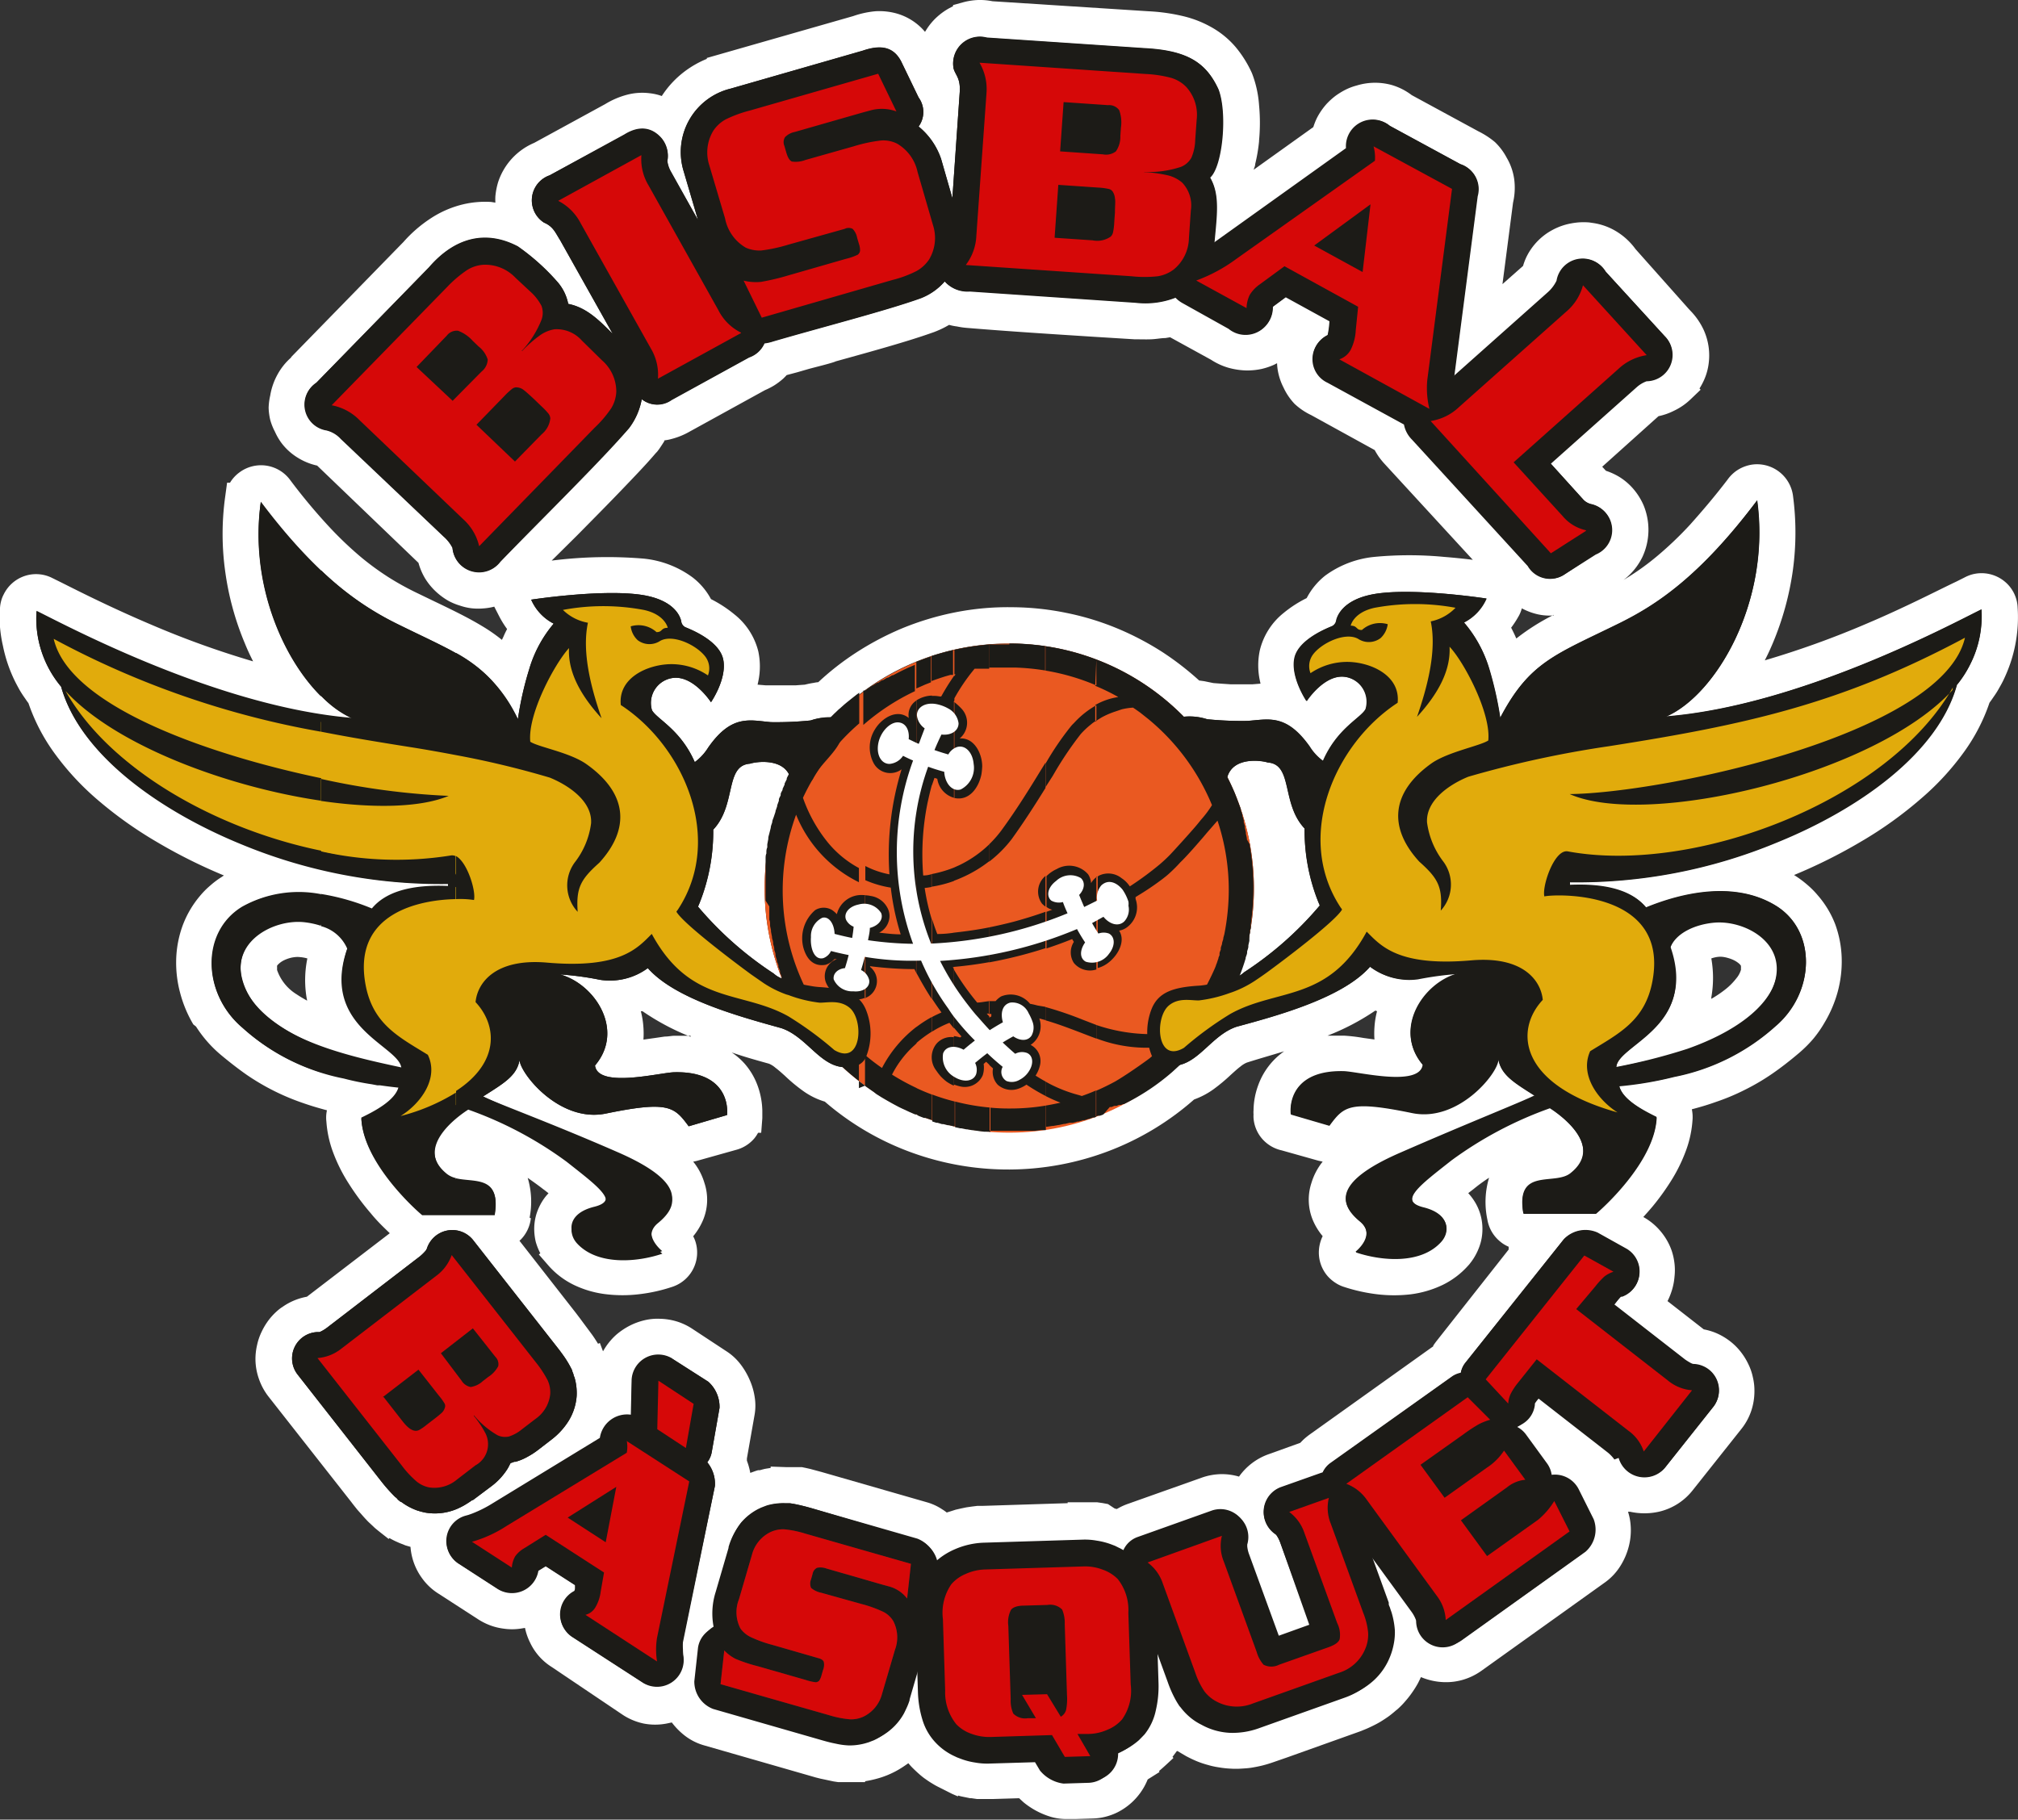 <?xml version="1.0" encoding="UTF-8"?>
<svg xmlns="http://www.w3.org/2000/svg" viewBox="0 0 179.24 161.64">
  <rect x="0" y="0" width="179.24" height="161.64" fill="#333333" stroke="none"/>
  <defs>
    <style>.cls-1{fill:#fff;}.cls-1,.cls-2,.cls-4,.cls-5,.cls-6{fill-rule:evenodd;}.cls-2{fill:#1c1b17;}.cls-3{fill:#ea5921;}.cls-4{fill:#e1ab0c;}.cls-5{fill:#d60808;}.cls-6{fill:#2b2a29;}</style>
  </defs>
  <g id="Capa_2" data-name="Capa 2">
    <g id="Capa_1-2" data-name="Capa 1">
      <path class="cls-1" d="M25.84,31.74l10-10.25a11.85,11.85,0,0,1,2.46-2.12,9.08,9.08,0,0,1,2.84-1.22,8.59,8.59,0,0,1,2.48-.21L44,18a5.42,5.42,0,0,1,0-.57,6.47,6.47,0,0,1,.24-1.24,5.72,5.72,0,0,1,3.21-3.5l6.3-3.44a7.26,7.26,0,0,1,1.93-.83,5.27,5.27,0,0,1,2-.14,4.62,4.62,0,0,1,1.1.25,8.52,8.52,0,0,1,2-2.16,8.76,8.76,0,0,1,2-1.14l0-.08,13-3.72h0A8.23,8.23,0,0,1,77.74,1a5.71,5.71,0,0,1,1.94.21,5.12,5.12,0,0,1,2,1.12,4.56,4.56,0,0,1,.48.5l.1-.16a5.44,5.44,0,0,1,.94-1.14A5.84,5.84,0,0,1,84.31.73l.34-.18V.45L85.6.19A5.77,5.77,0,0,1,86.93,0a5.54,5.54,0,0,1,1.22.11L102,1a16.74,16.74,0,0,1,3.11.44,9.61,9.61,0,0,1,2.53,1h0a7.86,7.86,0,0,1,2.11,1.74,10.06,10.06,0,0,1,1.44,2.3l.07.18a9.75,9.75,0,0,1,.57,2.67,16.69,16.69,0,0,1,0,3.16v.07a14.29,14.29,0,0,1-.34,2c0,.18-.09.35-.14.52l5.3-3.79a5.79,5.79,0,0,1,.34-.85,6,6,0,0,1,.84-1.21,6.4,6.4,0,0,1,.77-.7,6.64,6.64,0,0,1,.89-.55,5.09,5.09,0,0,1,1-.38h0a5.57,5.57,0,0,1,3.12-.05,5.44,5.44,0,0,1,1.78.9l5.93,3.22a7.33,7.33,0,0,1,1.46.95A5.44,5.44,0,0,1,133.82,14h0a5.19,5.19,0,0,1,.67,1.9,5.82,5.82,0,0,1-.1,2.1l-.94,7.24,1.83-1.62a5,5,0,0,1,.7-1.48,5.44,5.44,0,0,1,1.44-1.43,6,6,0,0,1,.83-.46,5.77,5.77,0,0,1,.91-.32,6.93,6.93,0,0,1,1-.17,6.15,6.15,0,0,1,1,0l.34.05a5.51,5.51,0,0,1,2.12.78,5.85,5.85,0,0,1,1.65,1.54L150,27.45l.16.17a6.13,6.13,0,0,1,1.15,1.66,5.48,5.48,0,0,1,.44,3.12,5.14,5.14,0,0,1-.32,1.18,5.85,5.85,0,0,1-.48.93l.1.11-.92.88a5.6,5.6,0,0,1-1.47,1,5.53,5.53,0,0,1-1.35.47l-5,4.49.33.36a5.75,5.75,0,0,1,1.23.57,5.36,5.36,0,0,1,1.32,1.18h0a5.67,5.67,0,0,1,.8,1.33h0a5.71,5.71,0,0,1-.12,4.6,5.78,5.78,0,0,1-1.11,1.54,5.23,5.23,0,0,1-.56.48l.49-.3a22.44,22.44,0,0,0,2.51-1.83,31.64,31.64,0,0,0,2.91-2.78c1-1.12,2.14-2.44,3.33-4a3.25,3.25,0,0,1,.93-.88,3.34,3.34,0,0,1,1.26-.46A3.22,3.22,0,0,1,159.25,44a24.79,24.79,0,0,1,0,6.61,26,26,0,0,1-1.77,6.48c-.23.55-.47,1.07-.73,1.57a80.67,80.67,0,0,0,9-3.24c3.52-1.49,6.41-3,8-3.75l.72-.36a3.42,3.42,0,0,1,.65-.27h0a3.23,3.23,0,0,1,3,.67A3.16,3.16,0,0,1,179.21,54a12.73,12.73,0,0,1-.66,4.95h0a13.76,13.76,0,0,1-.65,1.56c-.11.22-.23.43-.35.64a6.65,6.65,0,0,1-.39.63l-.29.42-.16.22a16.49,16.49,0,0,1-2.23,4.33,23.61,23.61,0,0,1-3.85,4.19,35.06,35.06,0,0,1-5.28,3.79,46.92,46.92,0,0,1-6,3,9.42,9.42,0,0,1,1.12.82,7.87,7.87,0,0,1,1,1A8.61,8.61,0,0,1,163,82.09a9.53,9.53,0,0,1,.58,3,10.36,10.36,0,0,1-.35,3,11,11,0,0,1-1.19,2.78h0a10.22,10.22,0,0,1-1,1.43h0a11.45,11.45,0,0,1-1.26,1.25c-.79.67-1.56,1.27-2.34,1.81A19.62,19.62,0,0,1,155,96.8a19.24,19.24,0,0,1-2.57,1.08c-.69.25-1.4.46-2.16.66a3.42,3.42,0,0,1,.07.79h0a9.62,9.62,0,0,1-.57,2.82,14.26,14.26,0,0,1-1.41,2.85,21.51,21.51,0,0,1-1.6,2.2c-.27.32-.54.62-.8.91a5.39,5.39,0,0,1,1.52,1.25,5.46,5.46,0,0,1,1,1.74,5.52,5.52,0,0,1,.25,1.14,5.16,5.16,0,0,1,0,1.18,5.53,5.53,0,0,1-.22,1.16,5.93,5.93,0,0,1-.4,1l3.22,2.51a5.4,5.4,0,0,1,1.08.32,5.64,5.64,0,0,1,1.3.77,5.35,5.35,0,0,1,.89.89,5.65,5.65,0,0,1,.67,1.07,5,5,0,0,1,.42,1.2,5.15,5.15,0,0,1,.14,1.25,5.51,5.51,0,0,1-.3,1.79,5.3,5.3,0,0,1-.87,1.57l-4.32,5.44a5.34,5.34,0,0,1-3,1.9,5.92,5.92,0,0,1-2.56,0l-.18,0a5,5,0,0,1,.23,1.15,5.7,5.7,0,0,1-.16,1.93,6.05,6.05,0,0,1-.78,1.79,5.11,5.11,0,0,1-1.31,1.39l-11,7.87a5.48,5.48,0,0,1-1.55.77,5.3,5.3,0,0,1-1.72.24,5.66,5.66,0,0,1-1.3-.18,5.79,5.79,0,0,1-.8-.27c-.09.19-.18.38-.27.55a8.36,8.36,0,0,1-.48.77,8.12,8.12,0,0,1-.62.8,6.86,6.86,0,0,1-.7.72l-.16.13c-.23.2-.45.38-.67.54h0c-.23.16-.47.32-.72.47s-.51.28-.78.41-.47.22-.73.32l-.14.06-.16.06-6.44,2.3h0l-1.27.44c-.29.1-.61.2-.93.28s-.64.14-.93.19-.6.07-.94.09a7.53,7.53,0,0,1-1,0,8.38,8.38,0,0,1-1-.11h0a7.19,7.19,0,0,1-1-.22,8,8,0,0,1-1-.34c-.31-.13-.62-.28-.92-.44l-.12-.07-.34-.2-.3-.18h0l-.06,0-.39.52.09.09c-.42.39-.85.8-1.29,1.17h0l0,0,.05.08-1.05.66a6.09,6.09,0,0,1-.3.63A5.61,5.61,0,0,1,99.24,161a5.27,5.27,0,0,1-2.12.54h0l-1.63.05-.72,0a4.94,4.94,0,0,1-1.41-.19,6.93,6.93,0,0,1-2.45-1.3l-.39-.36-2.31.07h-.49l-.47,0-.47,0-.49-.07-.12,0-.44-.09-.39-.08-.25-.07,0,.08-.51-.22,0,0-1.15-.58a6.77,6.77,0,0,1-.65-.36c-.22-.13-.42-.27-.62-.41s-.39-.3-.58-.47-.38-.35-.55-.52l0,0c-.13-.13-.24-.26-.35-.39-.28.2-.56.39-.85.56a7.91,7.91,0,0,1-2.08.85,9.18,9.18,0,0,1-.91.19v.08H75.17l-.21,0-.22,0-.29,0-.4-.06-1.18-.25-.4-.1-.38-.11-9.6-2.76a5.06,5.06,0,0,1-1.68-.86,6.26,6.26,0,0,1-1.14-1.16l-.48.1a5.39,5.39,0,0,1-2,0,5.45,5.45,0,0,1-1.85-.76L49,148.08a5.13,5.13,0,0,1-1.91-2.15,5.33,5.33,0,0,1-.46-1.32l-.36.06a5.22,5.22,0,0,1-1.58,0,5.33,5.33,0,0,1-1.16-.29,5.65,5.65,0,0,1-1.07-.54l-3.54-2.29a5.14,5.14,0,0,1-1.43-1.35,5.37,5.37,0,0,1-.86-1.79,5.5,5.5,0,0,1-.17-1l-.45-.13-.24-.1a5.49,5.49,0,0,1-.51-.21c-.19-.08-.36-.17-.51-.25l-.16-.09-.07.08c-.41-.33-.84-.65-1.25-1h0v0h0l0,0-.07-.07-.32-.3,0,0a4.31,4.31,0,0,1-.37-.37c-.11-.11-.23-.25-.38-.42l-.4-.45-.35-.44-.1-.13-.06-.08L23.8,124h0A5.47,5.47,0,0,1,23,122.5a5.38,5.38,0,0,1-.31-1.72,5.52,5.52,0,0,1,.14-1.28,5.18,5.18,0,0,1,.42-1.22,5.8,5.8,0,0,1,.68-1.1,5.59,5.59,0,0,1,.91-.91l.12-.09h0l.11-.07a5.43,5.43,0,0,1,1.19-.64,5.6,5.6,0,0,1,1-.28l7.36-5.64c-.47-.46-1.06-1-1.67-1.75a22.68,22.68,0,0,1-2-2.7,14.4,14.4,0,0,1-1.37-2.75,9.73,9.73,0,0,1-.59-2.72,3,3,0,0,1,.05-1c-.75-.2-1.46-.41-2.14-.65a20.61,20.61,0,0,1-5-2.51c-.77-.54-1.54-1.14-2.34-1.81a11,11,0,0,1-2.15-2.47L17.17,91A10.92,10.92,0,0,1,16,88.2a10.32,10.32,0,0,1-.35-3,9.53,9.53,0,0,1,.58-3,8.82,8.82,0,0,1,1.53-2.61,7.34,7.34,0,0,1,.92-.93,7.67,7.67,0,0,1,1-.75l.1-.07h0l.11-.07a46.92,46.92,0,0,1-6-3A35.88,35.88,0,0,1,8.61,71,24,24,0,0,1,4.76,66.8a16.79,16.79,0,0,1-2.23-4.33l-.16-.22-.29-.42c-.14-.21-.27-.41-.39-.63s-.23-.42-.34-.64A12.89,12.89,0,0,1,.26,57.37,11.83,11.83,0,0,1,0,55.71,11.63,11.63,0,0,1,0,54a3.11,3.11,0,0,1,.1-.61,2.67,2.67,0,0,1,.23-.59,3.21,3.21,0,0,1,1.85-1.63,3.18,3.18,0,0,1,2.45.17l.85.42c1.59.8,4.48,2.26,8,3.75a80.47,80.47,0,0,0,9,3.24c-.25-.5-.49-1-.72-1.57A25.25,25.25,0,0,1,20,50.74a24,24,0,0,1,0-6.61l.17-1.25.26,0a3.12,3.12,0,0,1,.83-.91,3.21,3.21,0,0,1,4.49.64,51.12,51.12,0,0,0,3.37,4.06,32.31,32.31,0,0,0,2.93,2.81,24.43,24.43,0,0,0,2.51,1.83,25.29,25.29,0,0,0,2.26,1.26h0l1.76.85c1.65.79,3,1.45,4.18,2.16a15,15,0,0,1,1.82,1.26l.14-.29c.1-.24.21-.46.32-.67l-.12-.17a8.4,8.4,0,0,1-.6-1l-.42-.82a5.22,5.22,0,0,1-.88.15,5.67,5.67,0,0,1-1.09,0,5,5,0,0,1-1.07-.24,5.33,5.33,0,0,1-1-.41A5.78,5.78,0,0,1,39,52.8a5.7,5.7,0,0,1-1.25-1.43A5.52,5.52,0,0,1,37.17,50l-9-8.64a5.5,5.5,0,0,1-1.69-.68A5.24,5.24,0,0,1,25,39.35h0a5.41,5.41,0,0,1-.58-1A5.19,5.19,0,0,1,24,37.29a5.31,5.31,0,0,1-.14-1.07A5.6,5.6,0,0,1,24,35.14a5.81,5.81,0,0,1,.67-1.91,5.51,5.51,0,0,1,1.21-1.49ZM138,54.67a4.81,4.81,0,0,1-1.42-.1,5.6,5.6,0,0,1-1.41-.53,3,3,0,0,1-.23.6,8.84,8.84,0,0,1-.63,1l-.09.12c.11.21.22.43.33.67l.13.29a19.45,19.45,0,0,1,3.32-2.1Zm-7.15-4.9L123,41.23a6.78,6.78,0,0,1-.56-.69c-.12-.18-.23-.36-.34-.56l-5.65-3.11a5.75,5.75,0,0,1-1.47-1A5.42,5.42,0,0,1,114,34.42a5.28,5.28,0,0,1-.45-1.24,4.73,4.73,0,0,1-.12-.91,1.51,1.51,0,0,0-.22.11,5.87,5.87,0,0,1-1.18.4,6.38,6.38,0,0,1-1.25.13,6.47,6.47,0,0,1-1.7-.25,5.75,5.75,0,0,1-1.51-.7l-3.64-2-.42.07c-.37,0-.78.09-1.26.11s-.95,0-1.49,0l-3.24-.2c-3.92-.25-7.86-.5-11.61-.81h0A6.84,6.84,0,0,1,85,29a4.56,4.56,0,0,1-.7-.14l-.34.19a9,9,0,0,1-1,.45l-.23.08c-2.14.76-5.32,1.64-8.5,2.52-.26.14-2,.56-2.42.68l-1,.29v0l-.94.25c-.09.11-.2.21-.3.31a6.13,6.13,0,0,1-.81.61,6.36,6.36,0,0,1-.82.42L61.2,38.37a6.31,6.31,0,0,1-1.5.61,4.22,4.22,0,0,1-.69.14l0,.06c-.14.23-.3.47-.47.72l-.16.21-.16.17c-.85,1-1.92,2.11-3.1,3.34s-2.51,2.57-3.85,3.93h0L49,49.8a39.12,39.12,0,0,1,8.14-.18,8.78,8.78,0,0,1,4.36,1.66,6,6,0,0,1,1.65,1.94,11.15,11.15,0,0,1,2.06,1.34,6.07,6.07,0,0,1,2.14,3.29,6.41,6.41,0,0,1,0,2.69l-.06.28.73.06h0c.16,0,.32,0,.58,0h.58l.73,0,.75,0,.83-.06a7.78,7.78,0,0,1,.79-.16h0a2.76,2.76,0,0,1,.4-.06A24.24,24.24,0,0,1,76,58a26,26,0,0,1,4.07-2.16,25.28,25.28,0,0,1,4.8-1.45,24,24,0,0,1,5-.45h0a24.54,24.54,0,0,1,4.82.5,24.18,24.18,0,0,1,4.61,1.41,25.66,25.66,0,0,1,4,2.11,26,26,0,0,1,3.21,2.49l.44.06.83.17.81.06.74.05.74,0h.57l.58,0h0l.74-.06-.06-.28a6.41,6.41,0,0,1,0-2.69A6.07,6.07,0,0,1,114,54.46a10.56,10.56,0,0,1,2.06-1.33,6.16,6.16,0,0,1,1.65-2,8.82,8.82,0,0,1,4.36-1.66,32.8,32.8,0,0,1,6.19,0c1,.08,1.84.17,2.56.26Zm-83.7,58.45a3.2,3.2,0,0,1-.9,1.9l-.11.1,5,6.4h0l.19.25h0l.22.29h0c.32.44.67.9,1,1.35.08.11.18.25.29.42s.23.36.28.44h0v0l.16-.07.28.74h0c.07-.12.14-.24.22-.36a5.7,5.7,0,0,1,.92-1.08,6.16,6.16,0,0,1,1.18-.81,5.77,5.77,0,0,1,1.33-.5,4.94,4.94,0,0,1,1.4-.14,5.54,5.54,0,0,1,1.51.24,5.34,5.34,0,0,1,1.37.65l3.13,2.06a4.93,4.93,0,0,1,1.13,1.06h0a6.44,6.44,0,0,1,.82,1.38,6,6,0,0,1,.46,1.55,4.76,4.76,0,0,1,0,1.55l-.69,3.92,0,.19.09.26a5.93,5.93,0,0,1,.21.83l.47-.17.23-.07.15,0c.19-.05.36-.1.52-.13l.44-.07v-.12l1.43.05h0l.33,0,.23,0,.28,0,.08,0,.22,0h0l.21,0,.34.07.4.09,1,.27,9.39,2.7a4.78,4.78,0,0,1,1.3.6,4.15,4.15,0,0,1,.43.3l.35-.11.44-.14.48-.11h0l.48-.1.49-.07.48-.06.48,0,7.54-.24v-.08l1.45,0h.33l.37,0,.46,0,.49.07.48.09L99,134h0l.19.05.15-.08a5.15,5.15,0,0,1,.79-.36l6.59-2.34a5.47,5.47,0,0,1,1.77-.32,5.4,5.4,0,0,1,1.56.22,5.44,5.44,0,0,1,2.66-2l2.78-1c.11-.11.22-.23.33-.33a6.23,6.23,0,0,1,.55-.44l10.77-7.69.16-.11,0-.06c.09-.14.18-.26.27-.38L134,111v-.25a2.91,2.91,0,0,1-.79-.49,3.19,3.19,0,0,1-1.1-1.92,7.5,7.5,0,0,1,.15-3.72,15,15,0,0,0-1.37,1l-.48.37a4.83,4.83,0,0,1,.5.64,4.58,4.58,0,0,1,.76,2.45h0a4.63,4.63,0,0,1-.14,1.24,5.12,5.12,0,0,1-.38,1,4.91,4.91,0,0,1-.55.87l-.1.13-.11.12h0a7.31,7.31,0,0,1-2.27,1.71,9.24,9.24,0,0,1-2.85.83,12.69,12.69,0,0,1-2.89,0,15.23,15.23,0,0,1-3-.66h0a3,3,0,0,1-.79-.38,3.37,3.37,0,0,1-.67-.58,3.2,3.2,0,0,1-.77-2.33,3.31,3.31,0,0,1,.33-1.22,5.56,5.56,0,0,1-.88-1.44,4.74,4.74,0,0,1-.12-3.28,5.61,5.61,0,0,1,1-1.9l-.37-.08-3.27-.92a3.22,3.22,0,0,1-1.71-1,3.17,3.17,0,0,1-.79-1.87,2.65,2.65,0,0,1,0-.33,2.16,2.16,0,0,1,0-.36,6.64,6.64,0,0,1,.42-2.24,6.26,6.26,0,0,1,2.3-3c-1.18.36-2.31.68-3.31,1a2.19,2.19,0,0,0-.57.35c-.27.2-.57.48-.86.74a16,16,0,0,1-1.52,1.27,7,7,0,0,1-1.74.92,24.76,24.76,0,0,1-7.48,4.54,25.12,25.12,0,0,1-17.83.09,24.61,24.61,0,0,1-7.49-4.44,6.47,6.47,0,0,1-1.9-.93,14.61,14.61,0,0,1-1.63-1.35c-.3-.27-.6-.54-.87-.74a2.06,2.06,0,0,0-.56-.35c-1-.28-2.14-.59-3.31-1a6.07,6.07,0,0,1,1.15,1,6.17,6.17,0,0,1,1.14,1.92,6.92,6.92,0,0,1,.43,2.24V99c0,.16,0,.27,0,.33l-.1,1.3-.28,0a3,3,0,0,1-.35.52,3.21,3.21,0,0,1-1.62,1l-3.35.94h0a3.48,3.48,0,0,1-.44.1,5.44,5.44,0,0,1,1,1.9,4.69,4.69,0,0,1-.12,3.28,5.79,5.79,0,0,1-.88,1.45,3,3,0,0,1,.18.41,3.21,3.21,0,0,1-2,4.07,14.53,14.53,0,0,1-3,.67,12.31,12.31,0,0,1-2.91,0,9,9,0,0,1-2.85-.82,7.16,7.16,0,0,1-2.26-1.71l-.87-1,.13-.11a5.3,5.3,0,0,1-.4-1,5.07,5.07,0,0,1-.14-1.24h0a4.64,4.64,0,0,1,.19-1.23,5,5,0,0,1,.57-1.22,4.21,4.21,0,0,1,.51-.64l-.33-.26-.15-.11c-.42-.33-.89-.66-1.37-1a7.38,7.38,0,0,1,.17,3.54ZM117.91,92l.27,0,.58,0h.63a15.05,15.05,0,0,1,1.69.2h0l1,.14a7.81,7.81,0,0,1,0-1.08,7.49,7.49,0,0,1,.23-1.43l-.15-.06A21.06,21.06,0,0,1,117.91,92Zm-56.57.1a21.38,21.38,0,0,1-4.27-2.27l-.15,0a7.72,7.72,0,0,1,.23,1.44,7.81,7.81,0,0,1,0,1.08l1-.14s0,0,0,0l.89-.13c.3,0,.57-.06.82-.07h.63l.58,0,.27,0ZM27.28,88.88l-.05-.26a9.56,9.56,0,0,1,.07-3.48,3.46,3.46,0,0,0-.67-.12h0a1.88,1.88,0,0,0-.41,0,2.67,2.67,0,0,0-.45.08,3.1,3.1,0,0,0-.6.23,1.86,1.86,0,0,0-.41.29.73.73,0,0,0-.15.17.24.24,0,0,0,0,.08V86s0,.1,0,.17a4.11,4.11,0,0,0,1.74,2.16c.28.19.59.37.91.55ZM152,85.14A9.91,9.91,0,0,1,152,88.6l0,.13a10,10,0,0,0,1.22-.82,5.52,5.52,0,0,0,1-1,2.08,2.08,0,0,0,.41-.75.67.67,0,0,0,0-.17.24.24,0,0,0,0-.12.24.24,0,0,0,0-.08,1,1,0,0,0-.14-.17,2.22,2.22,0,0,0-.42-.29,3,3,0,0,0-.59-.23A2.78,2.78,0,0,0,153,85a1.79,1.79,0,0,0-.4,0h0A2.68,2.68,0,0,0,152,85.14Z"></path>
      <path class="cls-2" d="M28.1,34l10-10.26c2.25-2.61,5-3.38,7.9-1.86A19.3,19.3,0,0,1,49.47,25a4.19,4.19,0,0,1,1,2c1.66.33,2.77,1.49,3.95,2.66l-4.68-8.34c-.42-.66-.6-1.19-1.42-1.54a2.35,2.35,0,0,1,.5-4.2L55.43,12c1.38-.84,2.48-.67,3.34.34a2.45,2.45,0,0,1,.5,2,2.54,2.54,0,0,0,.28.88L62,19.55l-1.29-4.4a5.8,5.8,0,0,1,4.2-7.28L76.64,4.51c1.67-.57,2.83-.33,3.5,1.16l1.45,3a2.19,2.19,0,0,1,0,2.58,6.34,6.34,0,0,1,2,2.88l1,3.48.65-9.36c.1-1.3-.38-1.56-.54-2.15a2.38,2.38,0,0,1,2.94-2.77l14,.94c3.84.2,5.46,1.29,6.54,3.62.81,2.08.38,6.88-.74,7.85.89,1.53.6,3.36.38,5.81l11.73-8.39a2.37,2.37,0,0,1,3.87-2l6.28,3.41a2.31,2.31,0,0,1,1.5,2.83l-2.08,16,8.3-7.39a3.33,3.33,0,0,0,.83-1.07,2.35,2.35,0,0,1,4.33-.84l5.24,5.73a2.34,2.34,0,0,1-1.62,4,2.71,2.71,0,0,0-.88.53l-7.62,6.79,2.93,3.24a1.46,1.46,0,0,0,.73.39,2.34,2.34,0,0,1,.33,4.44L139,51a2.29,2.29,0,0,1-3.31-.72L125.42,39.06a2.57,2.57,0,0,1-.72-1.35L117.91,34a2.31,2.31,0,0,1,0-4.19,7.9,7.9,0,0,0,.17-1.27l-3.88-2.13-1.19.88a2.38,2.38,0,0,1-3.89,1.92L105,26.91a2.63,2.63,0,0,1-.59-.46,7.4,7.4,0,0,1-3.55.45l-14.72-1A2.7,2.7,0,0,1,83.91,25a5.33,5.33,0,0,1-2.14,1.47c-3,1.1-8.72,2.55-13.08,3.82a3.9,3.9,0,0,1-.79.18,2.3,2.3,0,0,1-1.36,1.25l-6.88,3.78A2.2,2.2,0,0,1,57,35.46a6,6,0,0,1-1.13,2.59C53.33,41,48.23,46,44.44,49.91a2.37,2.37,0,0,1-4.25-1.23,3.37,3.37,0,0,0-.78-1L30.27,39A2.54,2.54,0,0,0,29,38.24,2.32,2.32,0,0,1,28.1,34Zm46,29.72h0A5.23,5.23,0,0,0,72,64a30.5,30.5,0,0,1-3.53.15C66.63,64,65,63.4,62.9,66.41a4.65,4.65,0,0,1-1.19,1.29c-1.28-2.92-3.36-3.81-3.8-4.61a2.24,2.24,0,0,1,2-2.88c1.77-.1,3.24,2.17,3.24,2.17s1.46-2.11,1.08-3.83-3.11-2.72-3.37-2.84a.68.68,0,0,1-.34-.44s-.16-2-3.77-2.46-9.57.46-9.57.46a4.34,4.34,0,0,0,2,2.13A11.08,11.08,0,0,0,47,59.46a29.13,29.13,0,0,0-1,4.42c-2.64-5-4.9-5.59-10.61-8.4-3.25-1.6-7.1-4.11-12.22-10.91-1.24,9,3.66,17.28,8.08,19.2-11.88-1-25.19-8.12-28-9.51A9.43,9.43,0,0,0,5.43,61c1.69,6.08,8.82,11.06,16,14a46.31,46.31,0,0,0,18.37,3.53l0,.25c-3.31-.14-5.56.53-6.77,2-3.11-1.27-7.8-2.41-11.49-.18s-3.55,7.71,0,10.71a18.91,18.91,0,0,0,9,4.5h0a23.31,23.31,0,0,0,2.49.51l.47.09.24,0h0c.69.1,1.29.17,1.68.21-.29,1.26-2.25,2.24-3.32,2.76.16,3.79,4.52,7.84,5.4,8.57h6.44c.69-4.1-2.78-2.44-4.19-3.55-3.23-2.55,1.4-5.55,1.84-5.83a33.67,33.67,0,0,1,8.75,4.64c2.82,2.23,4.79,3.64,2.45,4.22s-2.33,2.13-1.56,3c1.81,2,5.33,1.71,7.6.94-.69-.59-1.56-1.75-.4-2.71,1.66-1.36,2.71-3.34-3.51-6.06S44.08,98,42.91,97.4c1.85-1.18,3-1.83,3.24-3.25,0,1.13,3.51,5.62,7.66,4.77,5.59-1.15,6.08-.6,7.36,1.13l3.41-1c.12-1.46-.6-3.89-4.66-3.8-1.19,0-6.81,1.48-7.07-.6,2.66-3.13,0-7.24-3.11-8.09a27.16,27.16,0,0,1,3.56.48A5.69,5.69,0,0,0,57.54,86c2.4,2.73,8.09,4.29,11.85,5.33,2.14.71,3.32,3.14,5.29,3.44l.19,0a21.8,21.8,0,0,0,29.7-.13h0c2-.31,3.14-2.73,5.28-3.44,3.77-1,9.45-2.59,11.85-5.33A5.69,5.69,0,0,0,125.94,87a29,29,0,0,1,3.56-.48c-3.13.85-5.77,5-3.11,8.1-.25,2.07-5.88.62-7.07.59-4.06-.08-4.78,2.34-4.66,3.8l3.42,1c1.28-1.73,1.77-2.28,7.35-1.13,4.15.85,7.71-3.64,7.66-4.77.26,1.42,1.39,2.07,3.24,3.25-1.17.59-5.78,2.4-12,5.12s-5.16,4.7-3.51,6.06c1.16,1,.3,2.12-.4,2.71,2.28.77,5.79,1.09,7.6-.94.78-.87.77-2.41-1.56-3s-.36-2,2.45-4.22a34,34,0,0,1,8.75-4.64c.44.28,5.07,3.28,1.84,5.83-1.41,1.12-4.88-.55-4.18,3.55h6.44c.87-.73,5.24-4.78,5.39-8.56-1.07-.53-3-1.51-3.32-2.77a31.89,31.89,0,0,0,4.88-.83h0a18.91,18.91,0,0,0,9-4.5c3.52-3,3.67-8.47,0-10.71s-8.39-1.09-11.49.18c-1.22-1.45-3.47-2.12-6.77-2v-.26a46.25,46.25,0,0,0,18.37-3.53c7.19-2.91,14.32-7.89,16-14A9.3,9.3,0,0,0,175,59a9.41,9.41,0,0,0,1-4.88c-2.82,1.39-16.14,8.55-28,9.51,4.43-1.92,9.32-10.24,8.08-19.2-5.12,6.81-9,9.31-12.22,10.91-5.7,2.81-8,3.44-10.6,8.4a31.75,31.75,0,0,0-1-4.42A11,11,0,0,0,130,55.3a4.34,4.34,0,0,0,2-2.13s-6-.93-9.56-.46-3.78,2.46-3.78,2.46a.68.68,0,0,1-.34.44c-.26.12-3,1.13-3.36,2.84s1.07,3.83,1.07,3.83,1.47-2.27,3.25-2.17a2.24,2.24,0,0,1,2,2.88c-.43.8-2.52,1.69-3.79,4.61a4.53,4.53,0,0,1-1.2-1.29c-2.14-3-3.73-2.37-5.57-2.27a30.59,30.59,0,0,1-3.53-.15,5.08,5.08,0,0,0-2.08-.22l-.14-.14a21.66,21.66,0,0,0-15.19-6.36h0a21.65,21.65,0,0,0-15.75,6.57h0l0,0ZM35.69,94.83C30.78,93.77,22.88,92.11,21.52,87c-.93-3.48,2.74-5.39,5.37-5.18,1.67.14,3.53.91,4,2.37-2.45,7.07,4.75,8.64,4.82,10.65Zm33.77-7.9-.12-.05a2.21,2.21,0,0,1-.62-.4A30.9,30.9,0,0,1,62,80.54q.07-.17.15-.36a17.13,17.13,0,0,0,1.2-6.48c2.09-2.21,1-5.7,3.27-5.86.56-.19,3.09-.53,3.6,1.31h0A21.81,21.81,0,0,0,69.4,86.8l0,.12Zm40.45-.15h0A21.76,21.76,0,0,0,109,69.05h0c.52-1.84,3-1.5,3.6-1.31,2.26.16,1.18,3.65,3.27,5.86a17.13,17.13,0,0,0,1.2,6.48l.15.36a30.67,30.67,0,0,1-6.73,5.94,2.08,2.08,0,0,1-.61.4Zm33.65,8c.07-2,7.26-3.58,4.82-10.65.45-1.46,2.3-2.23,4-2.37,2.62-.21,6.29,1.7,5.37,5.18-.67,2.52-3.66,4.74-7.88,6.23h0a52.26,52.26,0,0,1-6.26,1.6Zm-38.5,56.68Zm.07.1Zm18.18-9.11s0,0,0,0Zm20.42-13-.08-.11a3.62,3.62,0,0,0-.48-.49h0l-6.29-4.9-.2.26,0,0-.07.09-.1.12h0c-.09.12-.15.21-.18.26a.58.58,0,0,0,0,.1,2.26,2.26,0,0,1-1.65,1.94,2.25,2.25,0,0,1,.86.71l1.88,2.58a2.26,2.26,0,0,1,.4,1,2.37,2.37,0,0,1,2.38,1.24l1.35,2.7a2.61,2.61,0,0,1-.73,2.9l-11,7.87a2.36,2.36,0,0,1-3.7-1.91.59.59,0,0,0-.05-.19h0a3,3,0,0,0-.35-.63h0l-4.26-5.84,1.89,5.21h0v0h0l0,.13h0c0,.11.08.23.11.33s.11.34.12.35h0a7.31,7.31,0,0,1,.31,1.62h0a5.28,5.28,0,0,1-.09,1.22h0a6,6,0,0,1-.34,1.17h0a5.68,5.68,0,0,1-1.46,2.11,6.56,6.56,0,0,1-2.23,1.32l0,0-7.66,2.73h0a6.84,6.84,0,0,1-2.55.39,5.76,5.76,0,0,1-2.51-.72h0a4.94,4.94,0,0,1-1-.65h0a5.39,5.39,0,0,1-.84-.88h0l-.08-.09s0,0,0,0h0a1.27,1.27,0,0,1-.13-.19h0c0-.07-.11-.17-.18-.29h0a10.06,10.06,0,0,1-.75-1.66l-1.29-3.54.12,3.78v0a9.39,9.39,0,0,1-.24,2.45,5.06,5.06,0,0,1-1,2.13h0l0,0-.26.27c-.15.15-.24.25-.27.27h0a6,6,0,0,1-1.61,1h0l-.21.08a2.37,2.37,0,0,1-2.24,2.48l-2.27.07a3.24,3.24,0,0,1-2.09-1.16l-.44-.74-4,.12a6,6,0,0,1-1.32-.09h0a6.22,6.22,0,0,1-1.27-.33h0l-.34-.13-.34-.16a5.4,5.4,0,0,1-1.53-1.12h0a5.06,5.06,0,0,1-1.21-2.1,9.37,9.37,0,0,1-.39-2.44h0l-.08-2.56-1,3.44v.07h0a5.45,5.45,0,0,1-.22.58q-.14.31-.27.57a5.18,5.18,0,0,1-4.64,2.69h0a6.51,6.51,0,0,1-1.15-.16c-.37-.07-.8-.18-1.28-.32l-9.6-2.76a2.6,2.6,0,0,1-1.67-2.46l.33-3a2.26,2.26,0,0,1,1.22-1.75v0h0a6.29,6.29,0,0,1,.16-3.16v0l1.15-3.94,0-.07a6.08,6.08,0,0,1,1-2A5,5,0,0,1,67.44,134h0c.08,0,0,0,.1-.05h0l.28-.11h0l.29-.11h0a5.13,5.13,0,0,1,1.57-.2h.15l.3,0h0l.31.05h0c.43.08,1,.21,1.65.4l9.39,2.7a2.7,2.7,0,0,1,1.67,2l.06-.06h0a6.2,6.2,0,0,1,1.61-1,7,7,0,0,1,1.25-.41,6.93,6.93,0,0,1,1.31-.17l8.74-.27h0a5.89,5.89,0,0,1,1.3.09,6.31,6.31,0,0,1,1.28.33h0l.34.13h0l.34.17c.14.06.27.14.4.21a2.18,2.18,0,0,1,1.28-1.17l6.59-2.35a2.35,2.35,0,0,1,3,2.9.94.94,0,0,1,0,.14,2.82,2.82,0,0,0,.14.65h0l2.72,7.46,2.78-1L113.7,137a3,3,0,0,0-.33-.65s-.07-.09-.1-.1a2.35,2.35,0,0,1,.47-4.14l3.53-1.25.21-.07a2.12,2.12,0,0,1,.71-.85L129,122.25a2.06,2.06,0,0,1,.76-.31,2,2,0,0,1,.37-.86l8.77-11a2.65,2.65,0,0,1,3-.59l2.58,1.44a2.34,2.34,0,0,1-.38,4.21l-.11,0a5.68,5.68,0,0,0-.41.48l-.2.25,6.31,4.91h0c.15.1.29.19.42.26h0a.92.92,0,0,0,.28.12,2.34,2.34,0,0,1,1.83,3.74l-4.32,5.44a2.38,2.38,0,0,1-4.11-.88Zm-84-8.76a2.37,2.37,0,0,0-3.63,1.88l-.07,3.1a2.44,2.44,0,0,0-2.75,2.06l-9.54,5.82h0a10.63,10.63,0,0,1-1.82.91l-.31.11h0l-.29.08h0a2.34,2.34,0,0,0-.67,4.17l3.54,2.29a2.38,2.38,0,0,0,3.59-1.63v0h0l.65-.4,2.64,1.7,0,.22v0c0,.13,0,.24-.07.33a2.35,2.35,0,0,0-.26,4l6.35,4.11a2.37,2.37,0,0,0,3.58-2.31,4.86,4.86,0,0,1-.05-.69,3.87,3.87,0,0,1,0-.62h0L63.5,132a3,3,0,0,0-.68-2.1,2.07,2.07,0,0,0,.4-.92l.69-3.92a3,3,0,0,0-1-2.32l-3.13-2ZM45.33,130c-.08.16-.16.33-.26.49h0A5.76,5.76,0,0,1,43.68,132h0L42,133.26l-.06,0h0c-.16.12-.33.23-.51.34a5.22,5.22,0,0,1-.54.3h0a5,5,0,0,1-3.21.45h0l-.32-.08h0l-.3-.09h0a5.35,5.35,0,0,1-1.43-.77h0l-.05,0-.26-.21s0-.06-.23-.23a14.55,14.55,0,0,1-1.21-1.36h0l-7.48-9.55a2.34,2.34,0,0,1,1.81-3.73l.18,0a3.16,3.16,0,0,0,.63-.37h0l8.27-6.35h0a4.23,4.23,0,0,0,.52-.51,1.34,1.34,0,0,0,.1-.17,2.37,2.37,0,0,1,4.09-.8l7.49,9.55h0l.24.31.22.3a9.18,9.18,0,0,1,.87,1.44l0,0,0,.05v0l.12.31c0,.12.08.22.1.31h0a5,5,0,0,1,.18,1.6h0a4.89,4.89,0,0,1-.69,2.18A6.25,6.25,0,0,1,49,127.87l0,0-1.18.91h0a6.75,6.75,0,0,1-.93.61,4.8,4.8,0,0,1-1.09.46h-.1Z"></path>
      <ellipse class="cls-3" cx="89.65" cy="78.89" rx="21.73" ry="21.72" transform="translate(-0.31 0.35) rotate(-0.22)"></ellipse>
      <path class="cls-2" d="M97.38,58.58a21.77,21.77,0,0,1,12.29,11.85h0c.19.47.38,1,.54,1.43l0,.08.14.42,0,.1.12.41,0,.13c0,.13.07.25.1.38l0,.15.09.39,0,.13.09.42,0,.1L111,75v.06a21.74,21.74,0,0,1,.33,3.8,22.4,22.4,0,0,1-.17,2.74v.06l-.06.46,0,.12c0,.13,0,.27-.07.4l0,.18-.06.31c0,.09,0,.17,0,.26l0,.19-.09.39,0,.1c0,.15-.07.3-.11.45l0,.09c0,.16-.09.31-.13.47l0,.06c-.16.54-.35,1.08-.56,1.61h0c-.22.55-.46,1.09-.72,1.63h0a22,22,0,0,1-1.92,3.2h0a22.13,22.13,0,0,1-2.71,3.09h0l-.59.54h0l0,0h0l0,0-.08.07a20.25,20.25,0,0,1-1.94,1.48h0l-.14.09h0l0,0h0l-.15.1h0a19.94,19.94,0,0,1-2,1.13l-.1,0-.13.07-.12,0h0l0,0h0l-.1,0-.2.09-.08,0h0l-.05,0h0l-.08,0-.24.1-.09,0h-.07L98,99l-.29.11-.07,0-.07,0-.06,0-.14.06V96.89c.58-.25,1.15-.53,1.7-.83.83-.49,1.9-1.22,2.81-1.88l.24-.18c.37-.32.74-.64,1.09-1a12.5,12.5,0,0,1-5.84-.76V91.05h0a15.17,15.17,0,0,0,7,.67,19.51,19.51,0,0,0,2.24-3.17A25.36,25.36,0,0,0,107.91,86v0l0,0,.08-.2a1.43,1.43,0,0,1,.08-.22l.09-.27.06-.17c0-.1.07-.2.1-.3l0-.13c0-.12.07-.24.11-.36l0-.09c0-.13.07-.26.11-.4v0c0-.14.07-.29.11-.44v0c0-.15.07-.3.1-.45v0a20.4,20.4,0,0,0,.39-3.94,19.43,19.43,0,0,0-1-6.13L107.18,74h0l0,0,0,0c-.21.26-.45.53-.71.83h0l0,0h0c-.65.75-1.27,1.43-1.63,1.77a13.74,13.74,0,0,1-1,1c-.15.14-.36.31-.61.5a24.69,24.69,0,0,1-2.16,1.46l-.21.13a.94.94,0,0,1,0,.16,2.2,2.2,0,0,1-.77,2.53,1.62,1.62,0,0,1-.69.29c.7,1.08-.35,2.58-1.34,3.1a2.41,2.41,0,0,1-.56.22V77.86l.12-.08a1.89,1.89,0,0,1,2,.23,2.54,2.54,0,0,1,.73.73A28.06,28.06,0,0,0,103,76.79h0c.34-.29.66-.59.95-.89l.27-.29h0c.18-.2,1.07-1.16,1.92-2.14l0,0,0,0c.19-.22.36-.43.51-.62h0a9.47,9.47,0,0,0,1-1.33,19.59,19.59,0,0,0-5.65-7.64h0l-.73-.58h0l-.38-.27h0l-.25-.17a5.65,5.65,0,0,0-1,.15h0l-.62.21a7,7,0,0,0-1.19.52l-.29.18h0a.66.66,0,0,0-.15.12l-.11.07V62.63a5.79,5.79,0,0,1,2.05-.71,18.7,18.7,0,0,0-2.05-1ZM92.86,57.4a21.3,21.3,0,0,1,4.52,1.18v2.31a19.62,19.62,0,0,0-4.52-1.32V57.4Zm4.52,41.81-.17.06-.06,0-.06,0,0,0-.34.12,0,0-.05,0h0l-.37.12-.06,0h-.06l-.4.12h-.11l-.42.11H95l-.41.1h-.09l-.46.1H94l-.45.08h-.08l-.46.07h-.07l-.07,0V98.21c.44-.07.88-.16,1.32-.26a13,13,0,0,1-1.32-.59V96.08c.22.13.45.25.68.36h0a12.48,12.48,0,0,0,2.28.84l.26.08c.43-.15.84-.31,1.25-.49v2.32Zm0-36.58V64l-.33.23h0l-.17.14a7,7,0,0,0-.89.84,30.65,30.65,0,0,0-2.47,3.69l-.64,1V67.81a25.77,25.77,0,0,1,2.27-3.33,2.83,2.83,0,0,1,.24-.25h0a7.89,7.89,0,0,1,2-1.59Zm0,15.23v8.26a1.85,1.85,0,0,1-2-.58,1.73,1.73,0,0,1,0-1.87l-.15-.25c-.75.3-1.51.58-2.28.83V81l.51-.19a1.22,1.22,0,0,1-.51-.25V77.83a3,3,0,0,1,.91-.63,2.22,2.22,0,0,1,2.79.47,1.65,1.65,0,0,1,.26.78,1.76,1.76,0,0,1,.56-.59Zm0,13.19v1.21L97,92.12l-1.25-.48c-1-.38-1.91-.72-2.88-1V89.46a31.29,31.29,0,0,1,3.29,1.12ZM89.65,57.16h.18a23.23,23.23,0,0,1,3,.23v2.17a20.07,20.07,0,0,0-2.7-.26h-1l-.46,0H88.6l-.39,0h-.16l-.18,0V57.24l.52,0h.27l.36,0h.63Zm3.21,43.23-.42,0h0l-.49.06h-.06l-.49,0h0l-.5,0h0l-.52,0H89.07l-.52,0h0l-.53,0h-.12V98.39a17.54,17.54,0,0,0,1.78.08,18.88,18.88,0,0,0,3.21-.26v2.18Zm0-32.58V70c-.89,1.43-1.89,3-3,4.54a10.77,10.77,0,0,1-2,2V75a10.11,10.11,0,0,0,1.06-1.2c1.38-1.88,2.58-3.83,3.6-5.5l.33-.53Zm0,10v2.73a2.61,2.61,0,0,1-.31-.27,1.81,1.81,0,0,1,.31-2.46Zm0,3.17v3.25a39.19,39.19,0,0,1-5,1.26V82.38c.74-.15,1.48-.32,2.21-.51.94-.26,1.86-.54,2.78-.87Zm0,8.46v1.18l-.55-.15a2,2,0,0,1-.77,2.35,1.61,1.61,0,0,1,.85,1.73,2.88,2.88,0,0,1-.41,1c.29.18.58.36.88.52v1.28a16.84,16.84,0,0,1-1.69-1,3,3,0,0,1-.71.36,1.84,1.84,0,0,1-1.84-.35,1.67,1.67,0,0,1-.42-1.45l-.33-.3V90.35l0,.05.18-.11v-.22h-.22V88.93l.6,0a2.16,2.16,0,0,1,.48-.41,2.21,2.21,0,0,1,2.58.65q.33.06.66.15Zm-5,11.09-.41,0H87.4l-.49-.06h0l-.49-.07h-.06l-.47-.08h-.07l-.45-.09-.1,0-.44-.1h0V97.85a18.89,18.89,0,0,0,3.14.54v2.16ZM84.73,57.73h0a22.93,22.93,0,0,1,3.13-.48v2.15h-.11l-.26,0-.15,0h0l-.34,0h-.09l-.34,0a16.86,16.86,0,0,0-1.8,2.63V60.05l.1-.15-.1,0v-2.2ZM87.87,75v1.5a11.2,11.2,0,0,1-2.14,1.32c-.34.16-.67.3-1,.42V77.07l.51-.23A10.15,10.15,0,0,0,87.87,75Zm0,7.34v3.13c-1,.18-2.09.33-3.14.42V82.85c1-.11,2.1-.26,3.14-.47Zm0,6.55v1.15h-.23l.23.25v4.29l-.28-.26-.22.19a2.28,2.28,0,0,1-.08,1,1.74,1.74,0,0,1-2,1,4.74,4.74,0,0,1-.57-.17v-4.3a3,3,0,0,1,.56.12l.12-.09c-.23-.26-.46-.52-.68-.79V86.12a22.16,22.16,0,0,0,2,2.85l.07.09c.3,0,.68-.09,1.11-.13ZM84.73,70.88V62.34a5.89,5.89,0,0,1,.67.61,1.82,1.82,0,0,1-.16,2.65c1.31-.1,2,1.37,2,2.47a5.85,5.85,0,0,1-.07.72C86.92,70,86.07,71.19,84.73,70.88Zm0,29.18h0l-.43-.1-.1,0-.4-.1-.13,0-.39-.12-.11,0-.37-.12V97.23a18.6,18.6,0,0,0,2,.62v2.21Zm-2-41.78.41-.13h0l.49-.14h0l.51-.14h0l.51-.12v2.2l-.15,0-.07,0-.46.13h0c-.41.13-.83.27-1.23.42V58.28Zm2,1.77a20.09,20.09,0,0,0-1.13,1.82l-.13,0h0a2.75,2.75,0,0,0-.7-.05v7.95L83,69.1l.25.08a2.06,2.06,0,0,0,1.52,1.7h0V62.34l-.07,0,.07-.12V60.05Zm0,17v1.21a10.47,10.47,0,0,1-2,.51V77.65a11,11,0,0,0,2-.58Zm0,5.78v3.08h-.1l.1.18v5.26l-.06-.07h0l-.34-.42a8.87,8.87,0,0,0-1.54.78V90.34c.26-.14.54-.27.83-.4l-.06-.09h0c-.27-.37-.52-.74-.77-1.12V81.64c.13.45.29.89.46,1.33q.75,0,1.5-.12Zm0,9.29v4.3l-.06,0a3.88,3.88,0,0,1-.6-.34,4.51,4.51,0,0,1-.51-.46,5.12,5.12,0,0,1-.4-.52,1.92,1.92,0,0,1,0-2.36A1.72,1.72,0,0,1,84.73,92.14Zm-2,7.37h0l-.17-.06-.35-.12-.14,0-.34-.13-.17-.07L81.41,99V96.66c.45.21.9.4,1.36.57v2.28ZM81.41,58.78l.27-.1h0l.48-.18h0l.47-.16,0,0,.06,0v2.27l0,0h0l-.51.2h0l-.79.35V58.78Zm1.36,3v7.95c-.15.53-.27,1.07-.39,1.61A23.12,23.12,0,0,0,82,77.77q.38,0,.75-.12v1.14a6.17,6.17,0,0,1-.62.09,19,19,0,0,0,.62,2.76v7.09c-.28-.43-.54-.86-.8-1.31s-.38-.69-.56-1V62.22a2.73,2.73,0,0,1,1.36-.43Zm0,28.55v1.31a10.79,10.79,0,0,0-1.36,1V91.22A10.61,10.61,0,0,1,82.77,90.34ZM81.41,99l-.12,0-.19-.08-.3-.13-.17-.08-.3-.14-.2-.09-.27-.13c-.54-.28-1.07-.58-1.59-.89l-.22-.14-.21-.13L77.6,97l-.19-.13-.24-.17-.2-.14-.14-.1V93.71l.19.16h0q.65.54,1.32,1a11,11,0,0,1,3.07-3.66v1.47l-.18.17a8.93,8.93,0,0,0-2,2.61,20,20,0,0,0,2.18,1.19V99ZM76.83,61.35l.2-.14.08-.06.38-.26.05,0,.37-.24.08,0,.36-.23.08,0,.37-.22.07,0,.39-.22.07,0,.4-.21,0,0,.42-.21,0,0,.44-.21h0l.46-.2h0l.21-.09v2.34a19.73,19.73,0,0,0-4.58,3V61.35Zm4.58.87a1.52,1.52,0,0,0-.69,1.56c-1.09-.88-2.44.07-3,1a3,3,0,0,0-.13,3,1.68,1.68,0,0,0,2.49.56A25.75,25.75,0,0,0,79,77.67a7.83,7.83,0,0,1-2.14-.74v1.26a9.29,9.29,0,0,0,2.26.66A22.52,22.52,0,0,0,80,83c-.64,0-1.28-.08-1.91-.15a1.67,1.67,0,0,0,.84-1,1.52,1.52,0,0,0-.07-1.13,2,2,0,0,0-1.53-1.13,2.37,2.37,0,0,0-.52-.06v9.15l.27-.13a1.61,1.61,0,0,0,.2-2.66l0-.06a32.45,32.45,0,0,0,3.94.26l.15.31ZM76.83,96.44l-.07-.06-.22-.16-.17-.13-.27-.21h0L76,95.8l0,0-.29-.24h0l-.11-.09A21.82,21.82,0,0,1,70,88.24c0-.12-.11-.23-.16-.34l-.06-.13-.15-.36-.06-.12-.15-.37,0-.12c0-.13-.09-.25-.14-.38l0-.11c0-.13-.09-.27-.14-.4l0-.09c0-.14-.09-.28-.14-.42l0-.1-.12-.4,0-.11c0-.14-.07-.28-.11-.42l0-.09c0-.15-.07-.29-.1-.44l0-.08c0-.15-.07-.3-.1-.45v-.08l-.09-.46v-.06c0-.16-.06-.31-.08-.47v-.08c0-.15,0-.31-.07-.46v-.08c0-.15,0-.31,0-.46v-.09c0-.15,0-.31,0-.46v-.09L68,80v0h0c0-.17,0-.33,0-.5h0c0-.18,0-.36,0-.54h0c0-.18,0-.35,0-.53h0c0-.17,0-.35,0-.52h0v0l0-.52v0c0-.17,0-.33,0-.49v-.07c0-.16,0-.32,0-.48v-.06c0-.16,0-.32.07-.47v-.06c0-.16,0-.32.08-.48V75l.09-.47v-.06c0-.16.07-.32.1-.47v0l.12-.47v0c0-.17.09-.33.13-.49h0v0c0-.16.09-.32.14-.48l0,0,.15-.45,0-.06.15-.43,0-.08.15-.41,0-.09c0-.13.11-.26.16-.4l0-.08c0-.13.11-.27.17-.4l0-.08.18-.39,0-.09.19-.38,0-.09c.06-.13.13-.26.2-.39l0-.09.21-.38.06-.09.21-.36.06-.09.21-.34.07-.11.21-.33.07-.1c.07-.1.14-.21.22-.31l.08-.12c.07-.1.15-.2.22-.31l.08-.1.24-.31.07-.09.25-.3.1-.13a3.47,3.47,0,0,1,.25-.29l.08-.1.27-.3.09-.1.27-.29.09-.1.08-.08h0l0,0h0l.15-.15.13-.13.26-.26.09-.08.28-.27.11-.09.28-.25.1-.09.3-.25.09-.07.31-.25.09-.07.33-.26.07-.05.16-.12v2.73a19.77,19.77,0,0,0-5,6.61,13.17,13.17,0,0,0,2.06,3.78h0a9.2,9.2,0,0,0,2.91,2.46v1.26a11.46,11.46,0,0,1-5.58-6,19.64,19.64,0,0,0,.84,15.43h0a19.62,19.62,0,0,0,4.74,6.13v2.73Zm0-16.93h-.17a2.24,2.24,0,0,0-2.33,1.7,2.4,2.4,0,0,0-.41-.36,1.44,1.44,0,0,0-1.52,0,3.3,3.3,0,0,0-1.05,3.31c.27,1,.89,1.75,2,1.54l.2-.08a1.91,1.91,0,0,0,.57-.42l.21,0a1.61,1.61,0,0,0-1,2,2.32,2.32,0,0,0,1.26,1.33,3,3,0,0,0,2,.19l.29-.1Z"></path>
      <path class="cls-4" d="M63.21,60.8s1.54-2.18-.22-3.45a10.65,10.65,0,0,0-3.06-1.61,2.93,2.93,0,0,0-2.25-2A26.94,26.94,0,0,0,51,53.52a5.28,5.28,0,0,0-2.09.55l1,1.67S47,61.33,46.61,63.5a15.12,15.12,0,0,0-.29,3.56S30.53,64.53,25.46,63.6,4.08,55.86,4.08,55.86s-.44,1,.47,3c.39.89.47.88.63,1.33a19.06,19.06,0,0,0,1.64,3C8.16,65.35,15,71.59,22.23,74s18.23,3.62,18.23,3.62L41,78.73s-7.35.8-9.08,4.15S33,91,35.29,93.08s1.72,3,1.15,4.06a27.92,27.92,0,0,1-2.27,3S42.77,98.63,44,95a41.27,41.27,0,0,0,1.71-6.64,3,3,0,0,1,2.4-2.06c2.06-.46,5.28-.25,6.78-.73a14.1,14.1,0,0,0,2.46-1s.49,1.73,4.17,3.29,6.83,2.06,8.59,3.1,3.26,3.39,4.36,3.48,2.71-1.78,2.59-3a3.06,3.06,0,0,0-2.84-2.88,23.73,23.73,0,0,1-5.47-1.22c-1.53-.64-7.86-6.51-7.86-6.51s2.82-5.2,1.07-10.5a16.75,16.75,0,0,0-5.7-8S57.22,58.16,63.21,60.8Z"></path>
      <path class="cls-2" d="M74.08,63.77A4.91,4.91,0,0,0,72,64a30.42,30.42,0,0,1-3.52.15C66.63,64,65,63.4,62.9,66.41a4.65,4.65,0,0,1-1.19,1.29c-1.28-2.92-3.36-3.81-3.8-4.61a2.24,2.24,0,0,1,2-2.88c1.77-.1,3.24,2.17,3.24,2.17s1.46-2.11,1.08-3.83-3.11-2.72-3.37-2.84a.68.68,0,0,1-.34-.44s-.16-2-3.77-2.46-9.57.46-9.57.46a4.34,4.34,0,0,0,2,2.13A11.08,11.08,0,0,0,47,59.46a29.13,29.13,0,0,0-1,4.42A12.74,12.74,0,0,0,40.51,58v9.08a81,81,0,0,1,8.33,2h0l0,0h0c1.73.71,3.78,2.13,3.66,4.06a7.13,7.13,0,0,1-1.45,3.47A3.44,3.44,0,0,0,51.31,81c-.15-2.13.26-2.88,1.92-4.36,2.74-3,2.54-6.15-1.13-8.75-1.47-1.05-4.27-1.52-5-2-.25-2.44,2.17-6.94,3.44-8.32-.11,2.1,1,4.17,2.89,6.23-.88-2.55-1.78-5.8-1.21-8.48A4.21,4.21,0,0,1,50,54.18a19.47,19.47,0,0,1,7.18,0c1.9.41,2.13,1.59,2.13,1.59-.63,0-.46.4-1,.38a2.39,2.39,0,0,0-2.29-.51,2,2,0,0,0,.62,1.23,1.73,1.73,0,0,0,2,.06c1.12-.62,3.2.35,4,1.39A1.73,1.73,0,0,1,62.88,60a5.78,5.78,0,0,0-3.42-1c-2,.07-4.57,1.23-4.32,3.63,5.62,3.66,9.2,11.93,5.06,18.19a1.36,1.36,0,0,0-.12.17c.64,1.11,5.47,4.72,6.65,5.58h0l1.11.77h0a9.39,9.39,0,0,0,2,1l.21.06a11.56,11.56,0,0,0,2.74.67h.06c.7,0,1.75-.26,2.61.45,1.29,1.07,1.09,5.2-1.35,3.76a31,31,0,0,0-4.09-3c-4.15-2.33-8.71-1-12.13-7.32-1.25,1.25-2.8,3.12-9.31,2.55-4.53-.39-6.17,1.74-6.34,3.51,1.95,2.09,2.13,5.38-1.73,7.89v2.22a9.68,9.68,0,0,1,1.07-.79,33.67,33.67,0,0,1,8.75,4.64c2.82,2.23,4.79,3.64,2.45,4.22s-2.33,2.13-1.56,3c1.81,2,5.33,1.71,7.6.94-.69-.59-1.56-1.75-.4-2.71,1.66-1.36,2.71-3.34-3.51-6.06S44.08,98,42.91,97.4c1.85-1.18,3-1.83,3.24-3.25,0,1.13,3.51,5.62,7.66,4.77,5.59-1.15,6.08-.6,7.36,1.13l3.41-1c.12-1.46-.6-3.89-4.66-3.8-1.19,0-6.81,1.48-7.07-.6,2.66-3.13,0-7.24-3.11-8.09a27.16,27.16,0,0,1,3.56.48A5.69,5.69,0,0,0,57.54,86c2.4,2.73,8.09,4.29,11.85,5.33,2.14.71,3.32,3.14,5.29,3.44,0,0,1.66.36,2.23-.85a5.63,5.63,0,0,0,0-4.23c-.59-1.42-1.88-1.85-4-2a6.31,6.31,0,0,1-.92-.11h0s-.59-.09-1.3-.27h0a9.21,9.21,0,0,1-1.35-.43,2.21,2.21,0,0,1-.62-.4A30.9,30.9,0,0,1,62,80.54q.07-.17.15-.36a17.13,17.13,0,0,0,1.2-6.48c2.09-2.21,1-5.7,3.27-5.86.56-.19,3.09-.53,3.6,1.31,0,0,1.69.77,2,0,.69-1.65,4.06-3.58,1.85-5.37Zm-33.57,44.1v-3.2c1.6.39,4-.28,3.42,3.2Zm0-28V76.05c1,.55,1.78,3.1,1.59,3.9A7.92,7.92,0,0,0,40.51,79.87Zm0-21.84c-1.37-.77-3-1.51-5.11-2.55a26.45,26.45,0,0,1-6.87-4.81V61.82a9,9,0,0,0,2.73,2c-.91-.07-1.82-.18-2.73-.32V65c2.48.49,5.08.92,7.87,1.36,1.46.23,2.84.48,4.11.72V58Zm-12,19.16a40.84,40.84,0,0,0,11.28,1.26v.25c-3.3-.14-5.55.53-6.76,2a20.13,20.13,0,0,0-4.53-1.29v2.86a3.49,3.49,0,0,1,2.34,2c-2.45,7.07,4.74,8.64,4.81,10.65-.56-.12-1.71-.36-2.31-.5h0l-.29-.07h0l-.07,0-.07,0-.27-.06h-.06l-.06,0h-.12l0,0h-.17c-1.07-.27-2.51-.74-2.74-.82h0L28.53,93v2.17c.61.19,1.27.37,2,.54h0a23.31,23.31,0,0,0,2.49.51l.47.09.24,0h0c.69.1,1.29.17,1.68.21-.29,1.26-2.25,2.24-3.32,2.76.16,3.79,4.52,7.84,5.4,8.57h3v-3.2a2,2,0,0,1-.77-.35c-2.33-1.84-.56-3.92.77-5V97.06a17.55,17.55,0,0,1-4.91,2.08C37.41,98,39,95.76,38,93.7c-2.58-1.59-4.88-2.72-5.53-6.22-1.2-6.45,4.93-7.55,8-7.61V76.05A.78.78,0,0,0,40,76a30.61,30.61,0,0,1-11.49-.37v1.6Zm0-6v-2a65.3,65.3,0,0,0,11.34,1.51C37.38,71.74,33.19,71.83,28.53,71.15Zm0-20.48a47.63,47.63,0,0,1-5.35-6.1c-1,7.11,1.9,13.83,5.35,17.25V50.67Zm0,12.78V65A78.56,78.56,0,0,1,4.77,56.75C6.13,62.69,18.35,67,28.53,69.13v2c-8.39-1.23-18.32-4.94-22.71-9.75,3.95,7,13.47,12.3,22.71,14.19v1.6a51.16,51.16,0,0,1-7.09-2.27C14.25,72,7.12,67,5.43,61a9.43,9.43,0,0,1-2.19-6.69c2.61,1.29,14.18,7.49,25.29,9.19Zm0,15.94a10.31,10.31,0,0,0-7,1.11c-3.7,2.24-3.55,7.71,0,10.71a18.35,18.35,0,0,0,7,4V93c-3.76-1.48-6.39-3.57-7-5.91-.92-3.48,2.75-5.39,5.38-5.18a7.25,7.25,0,0,1,1.64.34Z"></path>
      <path class="cls-4" d="M116,60.7s-1.54-2.18.22-3.45a10.76,10.76,0,0,1,3.07-1.61,2.9,2.9,0,0,1,2.24-2,27,27,0,0,1,6.71-.19,5.2,5.2,0,0,1,2.09.55l-1,1.67s2.89,5.59,3.29,7.76a15.82,15.82,0,0,1,.29,3.56s15.78-2.53,20.86-3.46,21.37-7.74,21.37-7.74.44,1-.46,3.05c-.39.89-.48.88-.63,1.33a20.4,20.4,0,0,1-1.64,3c-1.34,2.14-8.15,8.38-15.41,10.75s-18.23,3.62-18.23,3.62l-.58,1.15s7.35.8,9.08,4.15S146.22,90.92,144,93s-1.72,3-1.14,4.06a26,26,0,0,0,2.26,3s-8.59-1.53-9.84-5.13a42,42,0,0,1-1.72-6.64,3,3,0,0,0-2.4-2.06c-2.06-.46-5.27-.25-6.78-.73a13.75,13.75,0,0,1-2.45-1s-.49,1.73-4.17,3.29-6.84,2.06-8.59,3.1-3.27,3.39-4.37,3.48-2.71-1.78-2.59-3A3.06,3.06,0,0,1,105,88.44a23.64,23.64,0,0,0,5.46-1.22c1.54-.64,7.86-6.51,7.86-6.51s-2.82-5.2-1.07-10.5a16.73,16.73,0,0,1,5.71-8S122,58.06,116,60.7Z"></path>
      <path class="cls-2" d="M105.16,63.67a5.08,5.08,0,0,1,2.08.22,30.59,30.59,0,0,0,3.53.15c1.84-.1,3.43-.74,5.57,2.27a4.53,4.53,0,0,0,1.2,1.29c1.27-2.92,3.36-3.81,3.79-4.61a2.24,2.24,0,0,0-2-2.88c-1.78-.1-3.25,2.17-3.25,2.17s-1.46-2.11-1.07-3.83,3.1-2.72,3.36-2.84a.68.68,0,0,0,.34-.44s.16-2,3.78-2.46,9.56.46,9.56.46a4.34,4.34,0,0,1-2,2.13,11,11,0,0,1,2.19,4.06,31.75,31.75,0,0,1,1,4.42c2.63-5,4.9-5.59,10.6-8.4,3.26-1.6,7.1-4.1,12.22-10.91,1.24,9-3.65,17.28-8.08,19.2,11.88-1,25.2-8.12,28-9.51A9.41,9.41,0,0,1,175,59a9.3,9.3,0,0,1-1.2,1.81c-1.69,6.08-8.82,11.06-16,14a46.25,46.25,0,0,1-18.37,3.53v.26c3.3-.15,5.55.52,6.77,2,3.1-1.27,7.79-2.41,11.49-.18s3.54,7.72,0,10.71a18.91,18.91,0,0,1-9,4.5h0a22.82,22.82,0,0,1-2.49.51l-.47.09-.24,0h0c-.69.1-1.28.17-1.68.21.29,1.26,2.25,2.24,3.32,2.77-.15,3.78-4.52,7.83-5.39,8.56h-6.44c-.7-4.1,2.77-2.43,4.18-3.55,3.23-2.55-1.4-5.55-1.84-5.83a34,34,0,0,0-8.75,4.64c-2.81,2.23-4.78,3.64-2.45,4.22s2.34,2.13,1.56,3c-1.81,2-5.32,1.71-7.6.94.7-.59,1.56-1.75.4-2.71-1.65-1.36-2.71-3.34,3.51-6.06s10.83-4.53,12-5.12c-1.85-1.18-3-1.83-3.24-3.25,0,1.13-3.51,5.62-7.66,4.77-5.58-1.15-6.07-.6-7.35,1.13l-3.42-1c-.12-1.46.6-3.88,4.66-3.8,1.19,0,6.82,1.48,7.07-.59-2.66-3.14,0-7.25,3.11-8.1a29,29,0,0,0-3.56.48,5.69,5.69,0,0,1-4.24-1.06c-2.4,2.74-8.08,4.29-11.85,5.33-2.14.71-3.32,3.14-5.29,3.44,0,0-1.66.36-2.23-.85a5.63,5.63,0,0,1,0-4.23c.6-1.42,1.89-1.85,4-2a6.58,6.58,0,0,0,.93-.11h0s.59-.09,1.3-.26h0a8.72,8.72,0,0,0,1.34-.43,2,2,0,0,0,.62-.4,30.67,30.67,0,0,0,6.73-5.94l-.15-.36a17.13,17.13,0,0,1-1.2-6.48c-2.09-2.21-1-5.7-3.27-5.86-.56-.19-3.08-.53-3.6,1.31,0,0-1.69.77-2,0-.69-1.66-4.06-3.59-1.85-5.38ZM28.1,34a2.32,2.32,0,0,0,.88,4.2,2.54,2.54,0,0,1,1.29.72l9.14,8.72a3.37,3.37,0,0,1,.78,1,2.37,2.37,0,0,0,4.25,1.23c3.79-4,8.89-9,11.43-11.86A6,6,0,0,0,57,35.46a2.2,2.2,0,0,0,2.66.08l6.88-3.78a2.3,2.3,0,0,0,1.36-1.25,3.9,3.9,0,0,0,.79-.18c4.36-1.27,10-2.72,13.08-3.82A5.33,5.33,0,0,0,83.91,25a2.7,2.7,0,0,0,2.26.85l14.72,1a7.4,7.4,0,0,0,3.55-.45,2.63,2.63,0,0,0,.59.46l4.14,2.28a2.38,2.38,0,0,0,3.89-1.92l1.19-.88,3.88,2.13a7.9,7.9,0,0,1-.17,1.27,2.31,2.31,0,0,0,0,4.19l6.79,3.73a2.57,2.57,0,0,0,.72,1.35l10.26,11.25A2.29,2.29,0,0,0,139,51l2.74-1.74a2.34,2.34,0,0,0-.33-4.44,1.46,1.46,0,0,1-.73-.39l-2.93-3.24,7.62-6.79a2.71,2.71,0,0,1,.88-.53,2.34,2.34,0,0,0,1.62-4l-5.24-5.73a2.35,2.35,0,0,0-4.33.84,3.33,3.33,0,0,1-.83,1.07l-8.3,7.39,2.08-16a2.31,2.31,0,0,0-1.5-2.83l-6.28-3.41a2.37,2.37,0,0,0-3.87,2l-11.73,8.39c.22-2.45.51-4.28-.38-5.81,1.12-1,1.55-5.77.74-7.85-1.08-2.33-2.7-3.42-6.54-3.62l-14-.94A2.38,2.38,0,0,0,84.7,6.08c.16.59.64.85.54,2.15l-.65,9.36-1-3.48a6.34,6.34,0,0,0-2-2.88,2.19,2.19,0,0,0,0-2.58l-1.45-3c-.67-1.49-1.83-1.73-3.5-1.16L64.9,7.87a5.8,5.8,0,0,0-4.2,7.28L62,19.55l-2.44-4.38a2.54,2.54,0,0,1-.28-.88,2.45,2.45,0,0,0-.5-2c-.86-1-2-1.18-3.34-.34l-6.62,3.62a2.35,2.35,0,0,0-.5,4.2c.82.35,1,.88,1.42,1.54l4.68,8.34c-1.18-1.17-2.29-2.33-3.95-2.66a4.19,4.19,0,0,0-1-2A19.3,19.3,0,0,0,46,21.92c-2.9-1.52-5.65-.75-7.9,1.86L28.1,34ZM45.33,130c-.08.16-.16.33-.26.49h0A5.76,5.76,0,0,1,43.68,132h0L42,133.26l-.06,0h0c-.16.12-.33.23-.51.34a5.22,5.22,0,0,1-.54.3h0a5,5,0,0,1-3.21.45h0l-.32-.08h0l-.3-.09h0a5.35,5.35,0,0,1-1.43-.77h0l-.05,0-.26-.21s0-.06-.23-.23a14.55,14.55,0,0,1-1.21-1.36h0l-7.48-9.55a2.34,2.34,0,0,1,1.81-3.73l.18,0a3.16,3.16,0,0,0,.63-.37h0l8.27-6.35h0a4.23,4.23,0,0,0,.52-.51,1.34,1.34,0,0,0,.1-.17,2.37,2.37,0,0,1,4.09-.8l7.49,9.55h0l.24.31.22.3a9.18,9.18,0,0,1,.87,1.44l0,0,0,.05v0l.12.31c0,.12.08.22.1.31h0a5,5,0,0,1,.18,1.6h0a4.89,4.89,0,0,1-.69,2.18A6.25,6.25,0,0,1,49,127.87l0,0-1.18.91h0a6.75,6.75,0,0,1-.93.61,4.8,4.8,0,0,1-1.09.46h-.1l-.36.07Zm14.44-9.25a2.37,2.37,0,0,0-3.63,1.88l-.07,3.1a2.44,2.44,0,0,0-2.75,2.06l-9.54,5.82h0a10.63,10.63,0,0,1-1.82.91l-.31.11h0l-.29.08h0a2.34,2.34,0,0,0-.67,4.17l3.54,2.29a2.38,2.38,0,0,0,3.59-1.63v0h0l.65-.4,2.64,1.7,0,.22v0c0,.13,0,.24-.07.33a2.35,2.35,0,0,0-.26,4l6.35,4.11a2.37,2.37,0,0,0,3.58-2.31,4.86,4.86,0,0,1-.05-.69,3.87,3.87,0,0,1,0-.62h0L63.5,132a3,3,0,0,0-.68-2.1,2.07,2.07,0,0,0,.4-.92l.69-3.92a3,3,0,0,0-1-2.32l-3.13-2Zm84,8.76a2.38,2.38,0,0,0,4.11.88l4.32-5.44a2.34,2.34,0,0,0-1.83-3.74.92.92,0,0,1-.28-.12h0c-.13-.07-.27-.16-.42-.26h0l-6.31-4.91.2-.25a5.68,5.68,0,0,1,.41-.48l.11,0a2.34,2.34,0,0,0,.38-4.21l-2.58-1.44a2.65,2.65,0,0,0-3,.59l-8.77,11a2,2,0,0,0-.37.86,2.06,2.06,0,0,0-.76.31l-10.77,7.69a2.12,2.12,0,0,0-.71.85l-.21.07-3.53,1.25a2.35,2.35,0,0,0-.47,4.14s.06.05.1.1a3,3,0,0,1,.33.65l2.7,7.41-2.78,1-2.72-7.46h0a2.82,2.82,0,0,1-.14-.65.94.94,0,0,0,0-.14,2.35,2.35,0,0,0-3-2.9l-6.59,2.35a2.18,2.18,0,0,0-1.28,1.17c-.13-.07-.26-.15-.4-.21l-.34-.17h0l-.34-.13h0a6.31,6.31,0,0,0-1.28-.33,5.89,5.89,0,0,0-1.3-.09h0l-8.74.27a6.93,6.93,0,0,0-1.31.17,7,7,0,0,0-1.25.41,6.2,6.2,0,0,0-1.61,1h0l-.06.06a2.7,2.7,0,0,0-1.67-2L72.17,134c-.67-.19-1.22-.32-1.65-.4h0l-.31-.05h0l-.3,0h-.15a5.13,5.13,0,0,0-1.57.2h0l-.29.11h0l-.28.11h0c-.11.05,0,0-.1.05h0a5,5,0,0,0-1.81,1.41,6.08,6.08,0,0,0-1,2l0,.07-1.15,3.94v0a6.29,6.29,0,0,0-.16,3.16h0v0A2.26,2.26,0,0,0,62,146.35l-.33,3a2.6,2.6,0,0,0,1.67,2.46l9.6,2.76c.48.14.91.25,1.28.32a6.51,6.51,0,0,0,1.15.16h0a5.21,5.21,0,0,0,1.49-.19h0l.3-.09.28-.11h0l.16-.06,0,0a5.14,5.14,0,0,0,2.36-2.21q.14-.26.27-.57a5.45,5.45,0,0,0,.22-.58h0v-.07l1-3.44.08,2.56h0a9.37,9.37,0,0,0,.39,2.44,5.06,5.06,0,0,0,1.21,2.1h0a5.4,5.4,0,0,0,1.53,1.12l.34.16.34.13h0a6.22,6.22,0,0,0,1.27.33h0a6,6,0,0,0,1.32.09l4-.12.44.74a3.24,3.24,0,0,0,2.09,1.16l2.27-.07a2.37,2.37,0,0,0,2.24-2.48l.21-.08h0a6,6,0,0,0,1.61-1h0s.12-.12.27-.27l.26-.27,0,0h0a5.06,5.06,0,0,0,1-2.13,9.39,9.39,0,0,0,.24-2.45v0l-.12-3.78,1.29,3.54a10.06,10.06,0,0,0,.75,1.66h0c.07.12.13.22.18.29h0a1.27,1.27,0,0,0,.13.19h0s0,0,0,0l.08.09h0a5.39,5.39,0,0,0,.84.88h0a4.94,4.94,0,0,0,1,.65h0a5.76,5.76,0,0,0,2.51.72,6.84,6.84,0,0,0,2.55-.39h0l7.66-2.73,0,0a6.56,6.56,0,0,0,2.23-1.32,5.68,5.68,0,0,0,1.46-2.11h0a6,6,0,0,0,.34-1.17h0a5.28,5.28,0,0,0,.09-1.22h0a7.31,7.31,0,0,0-.31-1.62h0s0-.14-.12-.35-.07-.22-.11-.33h0l0-.13h0v0h0l-1.89-5.21,4.26,5.84h0a3,3,0,0,1,.35.63h0a.59.59,0,0,1,.05.19,2.36,2.36,0,0,0,3.7,1.91l11-7.87a2.61,2.61,0,0,0,.73-2.9l-1.35-2.7a2.37,2.37,0,0,0-2.38-1.24,2.26,2.26,0,0,0-.4-1l-1.88-2.58a2.25,2.25,0,0,0-.86-.71,2.26,2.26,0,0,0,1.65-1.94.58.58,0,0,1,0-.1s.09-.14.18-.26h0l.1-.12.07-.09,0,0,.2-.26,6.29,4.9h0a3.62,3.62,0,0,1,.48.49l.08.11Zm-20.42,13h0s0,0,0,0Zm-18.18,9.11Zm-.07-.1ZM173.42,61.3c-6.82,7.5-27.09,12.31-34,9.24,8.31-.09,33.13-5.28,35.11-13.89-11.08,5.93-19.6,7.75-31.64,9.64A93.25,93.25,0,0,0,130.41,69h0l0,0h0c-1.73.71-3.77,2.13-3.66,4.06a7.3,7.3,0,0,0,1.45,3.48,3.42,3.42,0,0,1-.23,4.35c.16-2.13-.26-2.88-1.91-4.35-2.75-3-2.55-6.16,1.13-8.76,1.47-1,4.26-1.52,5-2,.25-2.45-2.17-7-3.44-8.33.11,2.1-1,4.17-2.89,6.23.88-2.55,1.78-5.8,1.22-8.48a4.22,4.22,0,0,0,2.2-1.21,19.69,19.69,0,0,0-7.18,0c-1.9.41-2.13,1.59-2.13,1.59.63,0,.46.41,1,.38a2.4,2.4,0,0,1,2.29-.51,2.07,2.07,0,0,1-.63,1.23,1.73,1.73,0,0,1-2,.07c-1.12-.63-3.21.34-4,1.38a1.74,1.74,0,0,0-.23,1.67,5.8,5.8,0,0,1,3.43-1c2,.07,4.56,1.23,4.31,3.63-5.62,3.67-9.19,11.93-5.06,18.19a.94.94,0,0,1,.12.18c-.64,1.1-5.47,4.71-6.65,5.57h0c-.37.27-.75.53-1.11.77h0a9.64,9.64,0,0,1-2,1l-.21.07a12.1,12.1,0,0,1-2.74.66h-.06c-.71,0-1.76-.26-2.61.45-1.29,1.07-1.1,5.2,1.34,3.76a30.45,30.45,0,0,1,4.1-3c4.14-2.33,8.7-1,12.13-7.32,1.25,1.25,2.79,3.12,9.3,2.55,4.53-.39,6.17,1.74,6.34,3.51-2.56,2.74-2.08,7.56,6.64,10-1.8-1.15-3.37-3.38-2.43-5.44,2.58-1.59,4.88-2.72,5.53-6.22,1.52-8.12-8.58-7.76-9.6-7.53-.22-.92.89-4.21,2.08-4,11.29,2.09,28.52-4.5,34.2-14.56ZM143.56,94.83l2.32-.5h0l.29-.07h0l.07,0h.07l.27-.07h.06l.06,0h.12l.05,0h.17c1.07-.27,2.51-.74,2.75-.82h0c4.22-1.49,7.21-3.71,7.88-6.23.92-3.48-2.75-5.39-5.37-5.18-1.68.14-3.53.91-4,2.37C150.82,91.25,143.63,92.82,143.56,94.83Z"></path>
      <path class="cls-5" d="M46.37,31.19A10.75,10.75,0,0,1,48,29.76a3.05,3.05,0,0,1,1.26-.51,3,3,0,0,1,2.42,1L53.46,32a3.68,3.68,0,0,1,1.28,2.8,3.1,3.1,0,0,1-.44,1.45A10.21,10.21,0,0,1,52.81,38L42.56,48.52a4.61,4.61,0,0,0-1.41-2.39l-9.22-8.81A4.68,4.68,0,0,0,29.46,36l10.25-10.5A10.65,10.65,0,0,1,41.47,24a3.12,3.12,0,0,1,1.45-.48,3.71,3.71,0,0,1,2.87,1.16L47.1,25.9a4.46,4.46,0,0,1,1,1.28,1.81,1.81,0,0,1,0,1.22,8.89,8.89,0,0,1-1.77,2.79Zm-6.21,4.46L42.78,33a1.43,1.43,0,0,0,.54-1.06,2.4,2.4,0,0,0-.82-1.17l-.52-.5a3.3,3.3,0,0,0-1.3-.89,1.12,1.12,0,0,0-1,.44L37,32.6l3.2,3ZM45.74,41l2.37-2.42a2.12,2.12,0,0,0,.77-1.42.8.8,0,0,0-.16-.41,6.28,6.28,0,0,0-.64-.67l-.61-.59c-.46-.43-.77-.71-.95-.84a1,1,0,0,0-.53-.23.62.62,0,0,0-.46.09,6,6,0,0,0-.72.66l-2.49,2.56L45.74,41ZM65.8,29.54a4.46,4.46,0,0,1-2-2L57.61,16.48a4.52,4.52,0,0,1-.64-2.7l-7.39,4.06a4.6,4.6,0,0,1,2,2l6.22,11.1a4.58,4.58,0,0,1,.64,2.7l7.39-4.06ZM78,6.55,79.62,9.9a3.76,3.76,0,0,0-2.24-.11L76.6,10l-6,1.72a1.65,1.65,0,0,0-.87.46.84.84,0,0,0-.06.78l.17.59c.13.45.3.72.5.8a2.39,2.39,0,0,0,1.2-.14L75.82,13a13.28,13.28,0,0,1,2.44-.52,2.71,2.71,0,0,1,1.42.28,3.84,3.84,0,0,1,1.82,2.52L82.87,20a3.71,3.71,0,0,1-.36,3.07,3.26,3.26,0,0,1-1.09,1,10.1,10.1,0,0,1-2.15.8L67.66,28.22l-1.61-3.29a4.61,4.61,0,0,0,1.54.11A20.7,20.7,0,0,0,70,24.47L75.11,23a5.25,5.25,0,0,0,1.07-.37.53.53,0,0,0,.21-.35,1.73,1.73,0,0,0-.1-.62l-.16-.54a1.52,1.52,0,0,0-.4-.79.77.77,0,0,0-.7,0l-5,1.4a14.15,14.15,0,0,1-2.4.52A3,3,0,0,1,66.24,22a3.85,3.85,0,0,1-1.84-2.6L63,14.68a3.71,3.71,0,0,1,.36-3.07,3.11,3.11,0,0,1,1.09-1,11.07,11.07,0,0,1,2.15-.79L78,6.55Zm23.65,8.74a12,12,0,0,1,2.14.3,3.09,3.09,0,0,1,1.21.63,2.93,2.93,0,0,1,.77,2.48l-.17,2.48a3.68,3.68,0,0,1-1.35,2.76,3.18,3.18,0,0,1-1.41.6,10.72,10.72,0,0,1-2.34,0l-14.72-1a4.59,4.59,0,0,0,.94-2.61l.9-12.65A4.63,4.63,0,0,0,87,5.57l14.72,1a10.65,10.65,0,0,1,2.31.35,3.08,3.08,0,0,1,1.32.79,3.67,3.67,0,0,1,.94,2.92l-.13,1.8a4.24,4.24,0,0,1-.34,1.58,1.85,1.85,0,0,1-.92.81,9,9,0,0,1-3.3.45Zm-7.45-1.84,3.76.26a1.42,1.42,0,0,0,1.16-.27,2.29,2.29,0,0,0,.39-1.37l.05-.72a3.21,3.21,0,0,0-.15-1.56,1.11,1.11,0,0,0-1-.45l-3.94-.27-.31,4.38Zm-.54,7.67,3.39.23a2.08,2.08,0,0,0,1.6-.33.75.75,0,0,0,.21-.38,5.43,5.43,0,0,0,.11-.92l.06-.84c0-.62.06-1,0-1.25a1.27,1.27,0,0,0-.17-.56.57.57,0,0,0-.36-.28,5.75,5.75,0,0,0-1-.13L94,16.42l-.33,4.7ZM122,13a3.65,3.65,0,0,1,.12,1.28L109.81,23a14.08,14.08,0,0,1-3.56,1.92l4.47,2.45A2.78,2.78,0,0,1,111,26.2a3.14,3.14,0,0,1,.88-.93l2.21-1.62,6.54,3.6-.21,2.08a4.37,4.37,0,0,1-.46,1.76,1.81,1.81,0,0,1-1,.83l8,4.4a7.82,7.82,0,0,1-.19-2.54l2.2-17L122,13Zm-1,11.15-4.27-2.34,5-3.66-.7,6Zm19.88,23-3.13,2L127.07,37.4a4.65,4.65,0,0,0,2.51-1.23l9.53-8.48a4.61,4.61,0,0,0,1.49-2.35l5.66,6.21a4.7,4.7,0,0,0-2.52,1.23l-9.3,8.29,4.36,4.78A3.74,3.74,0,0,0,140.85,47.1Z"></path>
      <path class="cls-6" d="M80.91,138.92,80.57,142a3,3,0,0,0-1.52-1.05l-.66-.18-5-1.44a1.52,1.52,0,0,0-.82-.06.74.74,0,0,0-.39.52l-.14.5a1,1,0,0,0,0,.77,2,2,0,0,0,.91.43l3.58,1a11.1,11.1,0,0,1,1.94.7,2.2,2.2,0,0,1,.87.81,3.14,3.14,0,0,1,.15,2.56l-1.15,3.92a3.1,3.1,0,0,1-1.62,2,2.59,2.59,0,0,1-1.23.25,8.81,8.81,0,0,1-1.86-.37L64,149.61l.33-3a3.68,3.68,0,0,0,1,.75,13.8,13.8,0,0,0,2,.66l4.22,1.21a4.44,4.44,0,0,0,.91.21.48.48,0,0,0,.31-.15,1.65,1.65,0,0,0,.2-.48l.13-.45a1.25,1.25,0,0,0,.07-.73c-.05-.15-.21-.26-.47-.33l-4.09-1.18a11.14,11.14,0,0,1-1.92-.69,2.44,2.44,0,0,1-.92-.76,3.13,3.13,0,0,1-.13-2.62l1.15-3.94a3.1,3.1,0,0,1,1.62-2,2.65,2.65,0,0,1,1.23-.26,9.05,9.05,0,0,1,1.87.38Z"></path>
      <polygon class="cls-5" points="58.48 122.65 61.61 124.71 60.92 128.63 58.38 126.96 58.48 122.65"></polygon>
      <path class="cls-5" d="M55.65,128l5.57,3.6-2.86,13.88a6.5,6.5,0,0,0,0,2.11L52,143.45a1.42,1.42,0,0,0,.86-.63,3.57,3.57,0,0,0,.49-1.41l.3-1.72-5.18-3.35-1.92,1.2a2.54,2.54,0,0,0-.79.71,2.36,2.36,0,0,0-.3,1l-3.54-2.29A11.28,11.28,0,0,0,45,135.55l10.67-6.5a3,3,0,0,0,0-1.07Zm-1.85,9,.94-4.92-4.32,2.73Z"></path>
      <path class="cls-5" d="M96.84,156l-2.26.07-1.14-1.94-5.43.17a4.54,4.54,0,0,1-1.72-.28,3.41,3.41,0,0,1-1.34-.84,4.49,4.49,0,0,1-1-3l-.2-6.36a4.46,4.46,0,0,1,.75-3.09,3.39,3.39,0,0,1,1.29-.92,4.49,4.49,0,0,1,1.69-.39l8.74-.27a4.36,4.36,0,0,1,1.71.28,3.53,3.53,0,0,1,1.35.84,4.43,4.43,0,0,1,.94,3l.21,6.37a4.41,4.41,0,0,1-.76,3.09,3.39,3.39,0,0,1-1.29.92,4.29,4.29,0,0,1-1.68.38l-1,0L96.84,156ZM93,150.5l1.22,2a1,1,0,0,0,.47-.6,5,5,0,0,0,.08-1.32l-.2-6.31a3,3,0,0,0-.23-1.29,1.49,1.49,0,0,0-1.3-.41l-2.06.06c-.61,0-1,.14-1.18.37a2.4,2.4,0,0,0-.24,1.43l.21,6.51a2.79,2.79,0,0,0,.23,1.28,1.47,1.47,0,0,0,1.3.41l.71,0-1.23-2.07Z"></path>
      <path class="cls-5" d="M108.53,136.43a3.67,3.67,0,0,0,.17,2.29l2.91,8a3,3,0,0,0,.62,1.16,1.51,1.51,0,0,0,1.38,0l4.38-1.55q.87-.31,1-.72a2.32,2.32,0,0,0-.22-1.43l-2.91-8a3.83,3.83,0,0,0-1.35-1.87l3.52-1.25a3.75,3.75,0,0,0,.17,2.29l2.89,7.94a6.17,6.17,0,0,1,.43,1.77,3.18,3.18,0,0,1-.26,1.42,3.71,3.71,0,0,1-2.34,2.12l-7.66,2.73a3.81,3.81,0,0,1-3.17-.16,3.28,3.28,0,0,1-1.11-.92,6.81,6.81,0,0,1-.81-1.65l-2.89-7.94a3.79,3.79,0,0,0-1.35-1.86Z"></path>
      <path class="cls-5" d="M126.17,130.12l2.14,2.93,3.75-2.67a5.21,5.21,0,0,0,1.53-1.52l1.89,2.59a3,3,0,0,0-1.62.67l-4.1,2.93,2.32,3.18,4.54-3.23a6.7,6.7,0,0,0,1.43-1.66l1.36,2.7-11,7.87a3.83,3.83,0,0,0-.8-2.16l-6.21-8.52a3.86,3.86,0,0,0-1.82-1.42l10.78-7.69,2,2a5.5,5.5,0,0,0-1,.39,13.66,13.66,0,0,0-1.33.87Z"></path>
      <path class="cls-5" d="M146,128.94a3.69,3.69,0,0,0-1.37-1.85l-8.14-6.34-1.65,2.07a5.53,5.53,0,0,0-.66,1,2.36,2.36,0,0,0-.22.86l-2-2.15,8.76-11,2.59,1.44a2.79,2.79,0,0,0-.79.41,7,7,0,0,0-.81.88L140,116.29l8.14,6.34a3.79,3.79,0,0,0,2.15.87Z"></path>
      <path class="cls-5" d="M80.91,138.92,80.57,142a3,3,0,0,0-1.52-1.05l-.66-.18-5-1.44a1.52,1.52,0,0,0-.82-.06.74.74,0,0,0-.39.52l-.14.5a1,1,0,0,0,0,.77,2,2,0,0,0,.91.43l3.58,1a11.1,11.1,0,0,1,1.94.7,2.2,2.2,0,0,1,.87.81,3.14,3.14,0,0,1,.15,2.56l-1.15,3.92a3.1,3.1,0,0,1-1.62,2,2.59,2.59,0,0,1-1.23.25,8.81,8.81,0,0,1-1.86-.37L64,149.61l.33-3a3.68,3.68,0,0,0,1,.75,13.8,13.8,0,0,0,2,.66l4.22,1.21a4.44,4.44,0,0,0,.91.21.48.48,0,0,0,.31-.15,1.65,1.65,0,0,0,.2-.48l.13-.45a1.25,1.25,0,0,0,.07-.73c-.05-.15-.21-.26-.47-.33l-4.09-1.18a11.14,11.14,0,0,1-1.92-.69,2.44,2.44,0,0,1-.92-.76,3.13,3.13,0,0,1-.13-2.62l1.15-3.94a3.1,3.1,0,0,1,1.62-2,2.65,2.65,0,0,1,1.23-.26,9.05,9.05,0,0,1,1.87.38Z"></path>
      <path class="cls-5" d="M42.08,125.77a8.89,8.89,0,0,1,1,1.48,2.14,2.14,0,0,1-.85,2.92l-1.64,1.26a3.1,3.1,0,0,1-2.47.7A2.52,2.52,0,0,1,37,131.6a8.59,8.59,0,0,1-1.31-1.41l-7.49-9.55a3.88,3.88,0,0,0,2.15-.86l8.39-6.44a3.9,3.9,0,0,0,1.38-1.85L47.58,121a9.52,9.52,0,0,1,1.06,1.61,2.52,2.52,0,0,1,.23,1.24,3.07,3.07,0,0,1-1.3,2.19l-1.19.91a3.52,3.52,0,0,1-1.18.66,1.6,1.6,0,0,1-1-.11,7.72,7.72,0,0,1-2.1-1.77Zm-8-1.66,1.72,2.2c.4.5.76.77,1.09.79a.66.66,0,0,0,.36-.08,4.44,4.44,0,0,0,.63-.44l.56-.43c.41-.31.68-.54.81-.66a.93.93,0,0,0,.25-.41.46.46,0,0,0,0-.38A4.87,4.87,0,0,0,39,124l-1.83-2.33L34,124.11Zm5.08-3.9L41,122.65a1.2,1.2,0,0,0,.81.56,2,2,0,0,0,1.07-.52l.48-.37a2.59,2.59,0,0,0,.89-.95.91.91,0,0,0-.25-.84L42,118Z"></path>
      <path class="cls-6" d="M69.89,133.53h0Z"></path>
      <path class="cls-1" d="M91.73,90.82A1.49,1.49,0,0,1,91.62,92c-.33.49-1,.49-1.62.06-.31.17-.63.35-.94.55.39.36.68.63,1.11,1a1.29,1.29,0,0,1,1.06-.07c.53.24.59.94.18,1.59a2.12,2.12,0,0,1-.85.79,1.35,1.35,0,0,1-1.16.11.93.93,0,0,1-.34-1.26c-.51-.42-.9-.76-1.37-1.21-.36.27-.72.56-1.08.86a1.34,1.34,0,0,1,.09,1c-.24.65-1.11.76-1.93.25a2,2,0,0,1-1-2.1c.23-.62,1-.76,1.82-.32.33-.29.67-.56,1-.82l-.17-.17a20.51,20.51,0,0,1-1.46-1.65,8.74,8.74,0,0,1-.72-1,21.91,21.91,0,0,1-2.43-4.28,24.86,24.86,0,0,1-5-.33q-.15.6-.33,1.17a1.32,1.32,0,0,1,.72.89c.1.62-.53,1.09-1.4,1A1.79,1.79,0,0,1,74.05,87c-.08-.52.37-.94,1-1,.12-.38.23-.76.33-1.16-.6-.12-1.12-.24-1.57-.36a1.23,1.23,0,0,1-.67.63c-.79.22-1.19-.84-1.11-1.87a1.8,1.8,0,0,1,1-1.71c.57-.16,1.06.48,1.1,1.43.43.11.95.24,1.56.36.05-.31.1-.63.13-1a1.26,1.26,0,0,1-.67-.61c-.24-.58.26-1.19,1.11-1.36a1.79,1.79,0,0,1,2,.75c.23.55-.22,1.13-1,1.33,0,.37-.1.73-.16,1.09a30.26,30.26,0,0,0,4,.32,23.67,23.67,0,0,1,0-16.28c-.3-.13-.6-.27-.89-.42a1.6,1.6,0,0,1-1.2.72c-.74,0-1.19-.81-1-1.82s1-1.86,1.7-1.87,1.09.64,1,1.49c.29.14.59.29.89.42l.08-.18c.14-.4.3-.8.45-1.2a1.61,1.61,0,0,1-.69-1.16c0-.71.73-1.16,1.69-1a3.44,3.44,0,0,1,1.08.39,1.73,1.73,0,0,1,.93,1.32c0,.66-.64,1.1-1.52,1-.17.35-.39.82-.62,1.38q.6.21,1.23.39a1.41,1.41,0,0,1,.78-.66c.72-.21,1.38.46,1.47,1.5a2.15,2.15,0,0,1-1.15,2.27c-.71.21-1.37-.47-1.46-1.51v-.06c-.49-.13-1-.29-1.43-.45a22,22,0,0,0,.26,15.71,36,36,0,0,0,12.12-2.69c-.15-.33-.29-.65-.41-1A1.39,1.39,0,0,1,93.37,80c-.48-.43-.28-1.21.43-1.74A1.84,1.84,0,0,1,96,78c.41.37.33,1-.15,1.5.14.35.29.71.45,1.07L97.45,80a1.67,1.67,0,0,1,.37-1.35c.64-.59,1.38-.24,1.88.37a4.14,4.14,0,0,1,.53,1.08,1.47,1.47,0,0,1,0,.36,1.55,1.55,0,0,1-.37,1.39c-.49.48-1.28.29-1.85-.41L97,82c.17.31.36.62.56.93a1.36,1.36,0,0,1,.94,0c.56.31.56,1.11,0,1.8a1.84,1.84,0,0,1-2.06.7c-.54-.29-.56-1-.06-1.71-.26-.39-.5-.79-.72-1.19A36.92,36.92,0,0,1,83.5,85.36a23.26,23.26,0,0,0,2.43,3.85c.18.23.53.69.81,1s.76.87,1.17,1.3c.39-.25.78-.48,1.17-.7-.2-.63-.16-1.55.67-1.75a1.58,1.58,0,0,1,1.61.94A4.6,4.6,0,0,1,91.73,90.82Z"></path>
    </g>
  </g>
</svg>
